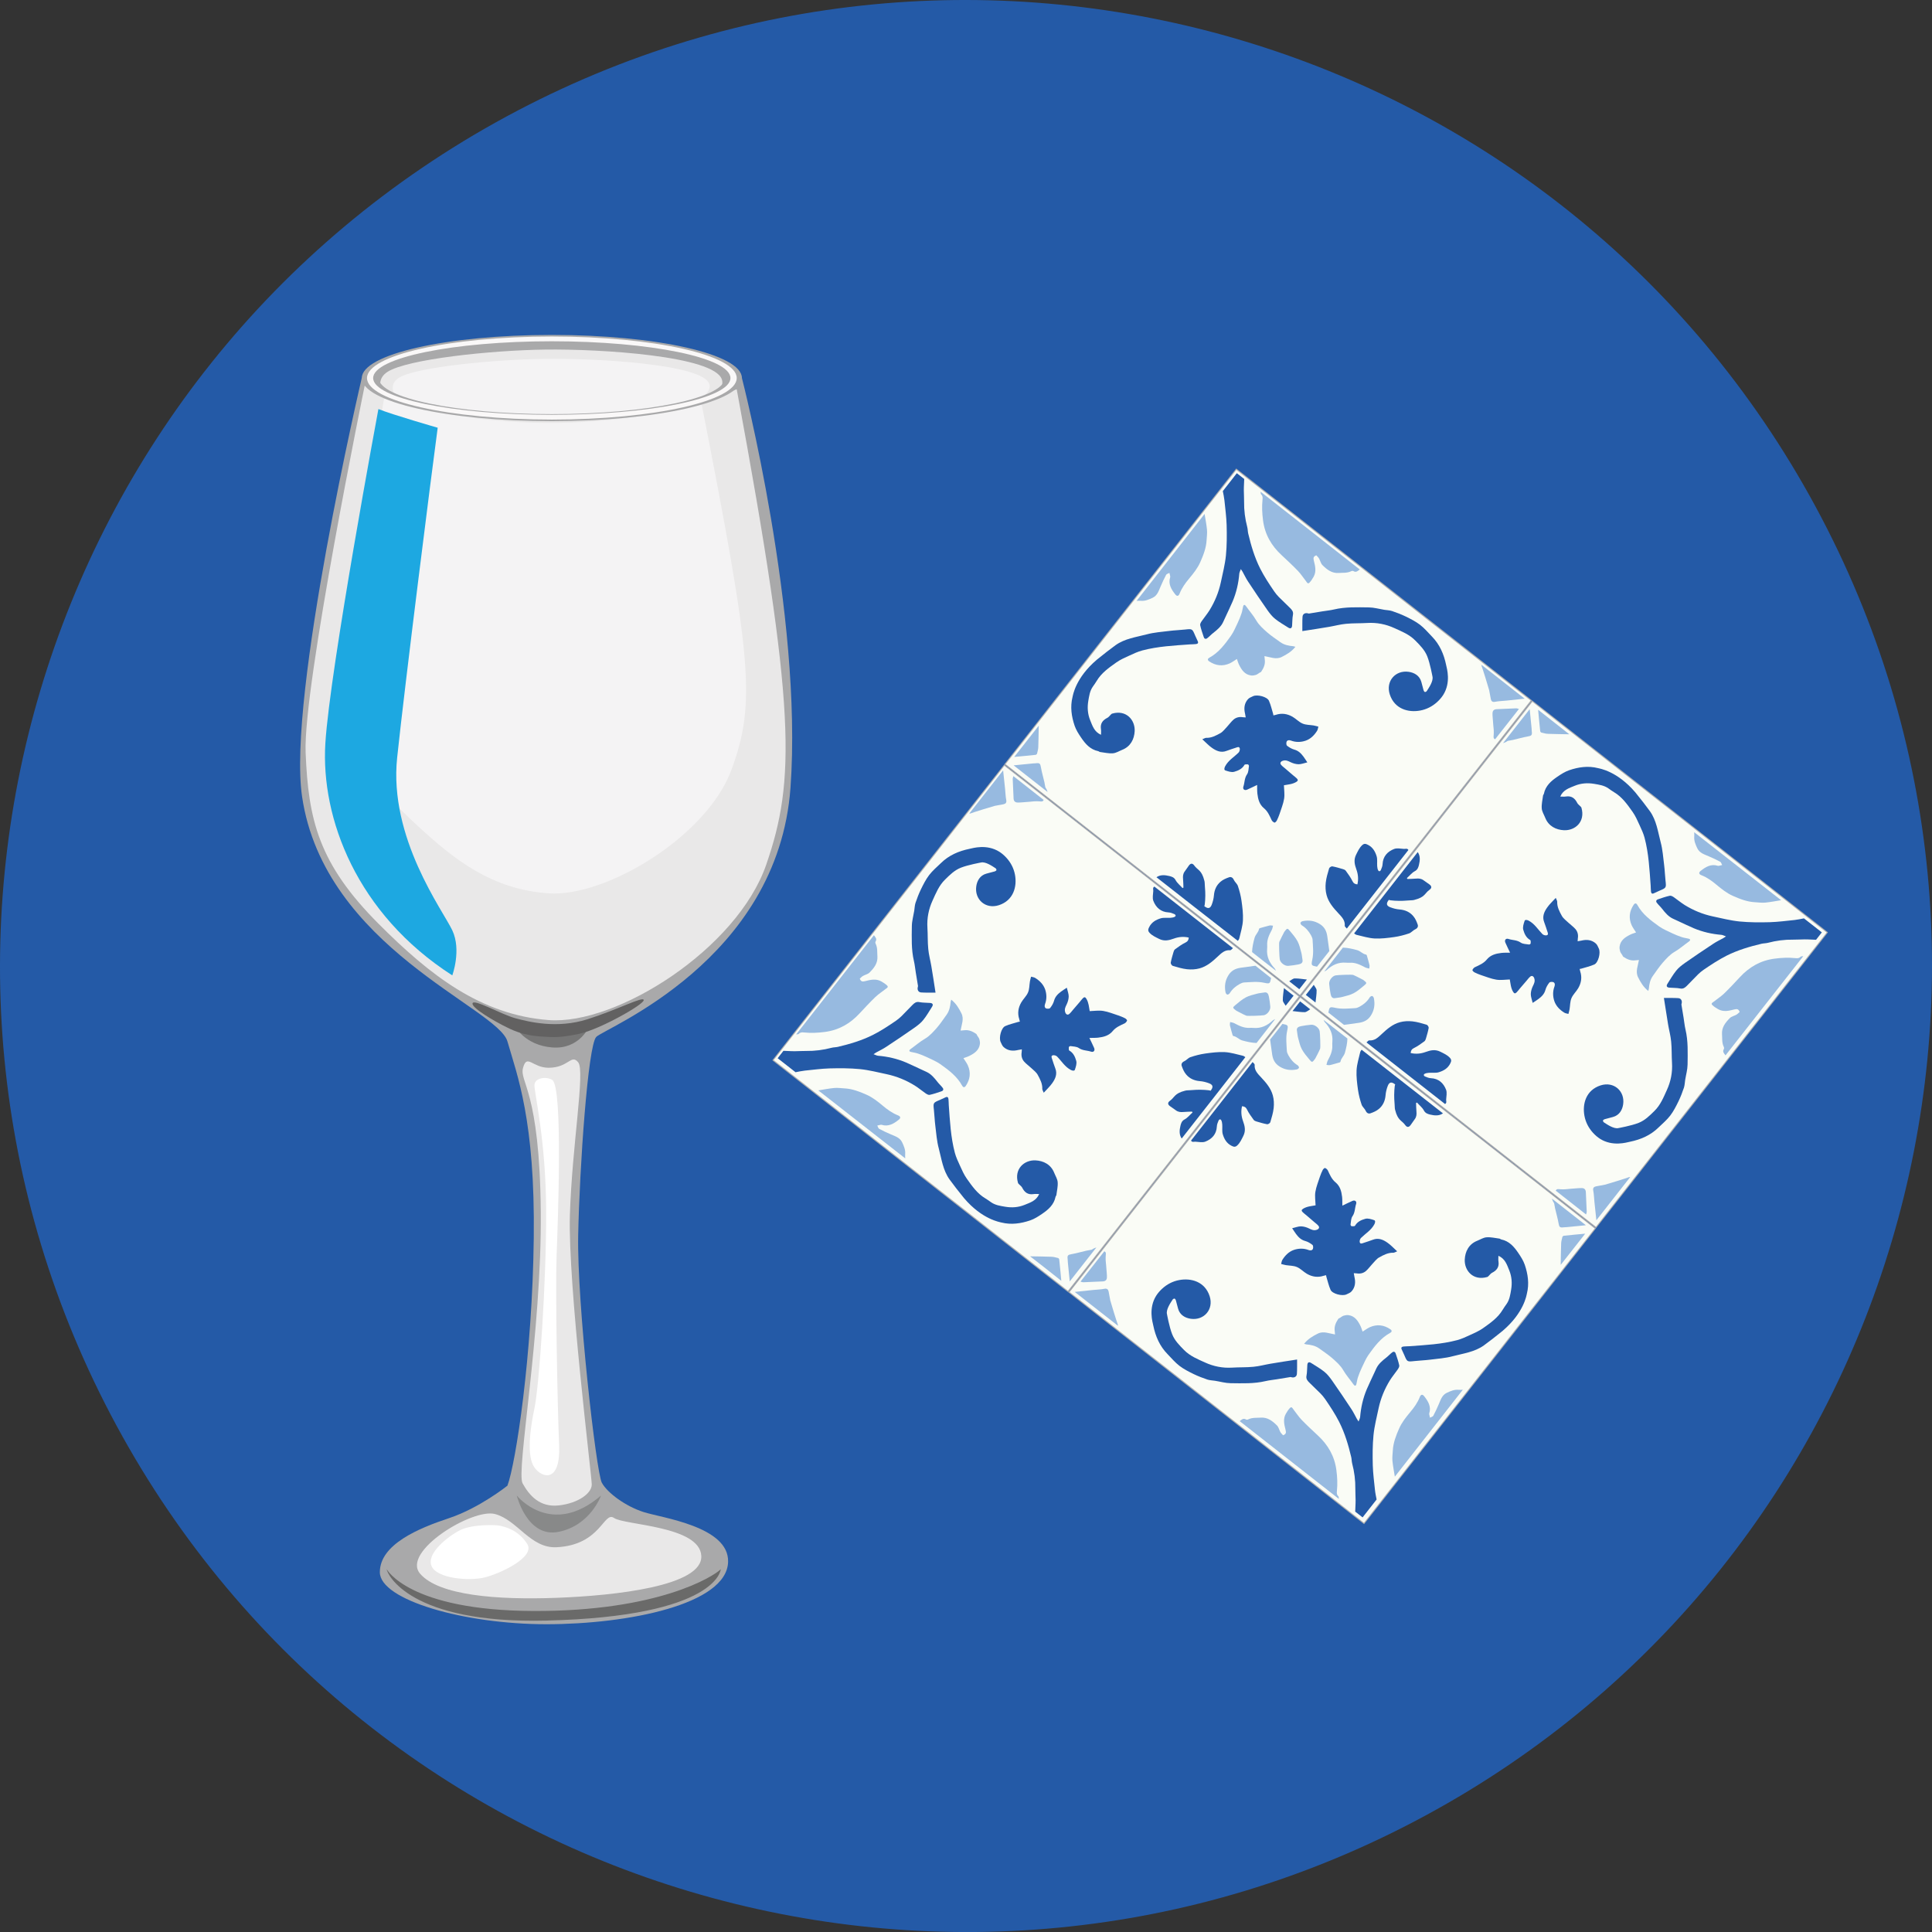 <?xml version="1.0" encoding="UTF-8" standalone="no"?>
<!-- Generator: Adobe Illustrator 25.2.3, SVG Export Plug-In . SVG Version: 6.00 Build 0)  -->

<svg
   version="1.1"
   id="Capa_1"
   x="0px"
   y="0px"
   viewBox="0 0 297.852 297.858"
   xml:space="preserve"
   sodipodi:docname="038.svg"
   width="297.852"
   height="297.858"
   inkscape:version="1.1.2 (0a00cf5339, 2022-02-04)"
   xmlns:inkscape="http://www.inkscape.org/namespaces/inkscape"
   xmlns:sodipodi="http://sodipodi.sourceforge.net/DTD/sodipodi-0.dtd"
   xmlns="http://www.w3.org/2000/svg"
   xmlns:svg="http://www.w3.org/2000/svg"><rect x="0" y="0" width="297.852" height="297.858" fill="#333333" stroke="none"/><defs
   id="defs229" /><sodipodi:namedview
   id="namedview227"
   pagecolor="#ffffff"
   bordercolor="#666666"
   borderopacity="1.0"
   inkscape:pageshadow="2"
   inkscape:pageopacity="0.0"
   inkscape:pagecheckerboard="0"
   showgrid="false"
   inkscape:zoom="0.74831628"
   inkscape:cx="147.66484"
   inkscape:cy="347.44667"
   inkscape:window-width="1920"
   inkscape:window-height="1007"
   inkscape:window-x="0"
   inkscape:window-y="0"
   inkscape:window-maximized="1"
   inkscape:current-layer="Capa_1" />
<style
   type="text/css"
   id="style2">
	.st0{fill:#245AA7;}
	.st1{fill:#B0B0B0;}
	.st2{fill:#FAFCF6;}
	.st3{fill:#97BAE0;}
	.st4{fill:#A9A9AA;}
	.st5{fill:#E9E8E8;}
	.st6{fill:#F4F3F4;}
	.st7{fill:#888989;}
	.st8{fill:#6A6A69;}
	.st9{fill:#767676;}
	.st10{fill:#626161;}
	.st11{fill:#FFFFFF;}
	.st12{fill:#FAF8F8;}
	.st13{fill:#1DA8E1;}
</style>
<path
   class="st0"
   d="m 219.789,279.883 c 72.32,-39.14 99.23,-129.5 60.09,-201.82 -39.14,-72.32 -129.5,-99.23 -201.82,-60.09 -72.32,39.14 -99.22,129.5 -60.09,201.82 39.14,72.33 129.5,99.23 201.82,60.09"
   id="path4" />
<g
   id="g178"
   transform="translate(-149.491,-72.927)">
	<g
   id="g47">
		
			<rect
   x="280.21"
   y="202.34"
   transform="matrix(0.617,-0.787,0.787,0.617,-63.572,332.072)"
   class="st1"
   width="57.95"
   height="57.95"
   id="rect6" />
		
			<rect
   x="280.37"
   y="202.49"
   transform="matrix(0.617,-0.787,0.787,0.617,-63.572,332.072)"
   class="st2"
   width="57.64"
   height="57.64"
   id="rect8" />
		<g
   id="xM2KtB_12_">
			<g
   id="g42">
				<path
   class="st0"
   d="m 294.83,240.65 c -0.25,-0.34 -0.58,-0.62 -0.83,-0.95 -0.47,-0.6 -0.96,-1.19 -1.67,-1.52 -0.25,-0.12 -0.51,-0.23 -0.76,-0.35 -0.81,-0.37 -1.62,-0.77 -2.44,-1.12 -1.36,-0.57 -2.79,-0.9 -4.27,-1.02 -0.2,-0.02 -0.4,-0.13 -0.7,-0.24 0.22,-0.14 0.31,-0.2 0.4,-0.26 0.52,-0.29 1.06,-0.54 1.55,-0.87 1.47,-0.97 2.93,-1.95 4.37,-2.96 0.49,-0.35 0.99,-0.73 1.36,-1.2 0.5,-0.62 0.9,-1.33 1.33,-2 0.23,-0.35 0.13,-0.57 -0.27,-0.61 -0.56,-0.05 -1.13,-0.02 -1.68,-0.13 -0.48,-0.1 -0.77,0.15 -1.04,0.42 -0.58,0.57 -1.13,1.18 -1.71,1.75 -0.26,0.26 -0.56,0.5 -0.86,0.71 -1.14,0.78 -2.29,1.54 -3.53,2.17 -1.73,0.87 -3.56,1.41 -5.42,1.85 -0.31,0.07 -0.65,0.06 -0.96,0.14 -1.29,0.34 -2.6,0.51 -3.94,0.49 -0.58,-0.01 -1.15,0.04 -1.73,0.04 -0.51,0.01 -1.68,-0.07 -1.76,-0.06 l -0.89,1.14 2.76,2.16 c 0.48,-0.09 0.95,-0.2 1.43,-0.25 1.27,-0.13 2.55,-0.3 3.82,-0.34 1.56,-0.04 3.13,-0.04 4.67,0.11 1.4,0.14 2.78,0.5 4.16,0.79 1.53,0.33 2.96,0.92 4.29,1.74 0.58,0.36 1.11,0.81 1.67,1.2 0.19,0.13 0.45,0.28 0.63,0.24 0.61,-0.13 1.21,-0.34 1.8,-0.54 0.25,-0.06 0.41,-0.28 0.22,-0.53 z"
   id="path10" />
				<path
   class="st0"
   d="m 298.12,257.65 c -0.41,-0.52 -0.83,-1.04 -1.24,-1.56 -0.34,-0.44 -0.67,-0.88 -1,-1.33 -1.02,-1.43 -1.23,-3.15 -1.66,-4.78 -0.31,-1.15 -0.39,-2.36 -0.54,-3.55 -0.1,-0.79 -0.12,-1.59 -0.21,-2.38 -0.12,-1.11 -0.13,-1.11 0.92,-1.55 0.29,-0.12 0.57,-0.25 0.85,-0.39 0.29,-0.15 0.44,-0.03 0.47,0.25 0.04,0.31 0.03,0.62 0.05,0.93 0.18,2.47 0.3,4.96 0.94,7.37 0.18,0.67 0.48,1.31 0.77,1.94 0.32,0.7 0.63,1.42 1.07,2.04 0.81,1.14 1.61,2.3 2.86,3.04 0.31,0.18 0.6,0.4 0.89,0.6 0.66,0.46 1.43,0.56 2.19,0.69 1.01,0.17 2.02,0.1 2.97,-0.29 0.85,-0.35 1.79,-0.62 2.25,-1.67 -0.33,0 -0.61,-0.04 -0.88,0.01 -0.86,0.13 -1.38,-0.27 -1.75,-1.01 -0.1,-0.19 -0.31,-0.33 -0.46,-0.49 -0.07,-0.07 -0.16,-0.15 -0.18,-0.24 -0.62,-2.15 0.97,-3.54 2.7,-3.46 1.21,0.06 2.37,0.61 2.89,1.93 0.19,0.48 0.5,0.95 0.53,1.44 0.05,0.65 -0.12,1.32 -0.2,1.97 -0.01,0.1 -0.11,0.18 -0.13,0.28 -0.25,1.23 -1.12,1.98 -2.08,2.63 -0.57,0.39 -1.18,0.78 -1.82,1 -1.44,0.49 -2.93,0.71 -4.45,0.33 -0.22,-0.07 -2.94,-0.45 -5.75,-3.75 z"
   id="path12" />
				<path
   class="st3"
   d="m 284.22,217.11 c 0.21,0.29 0.52,0.55 0.25,0.98 -0.05,0.08 -0.03,0.25 0.02,0.34 0.31,0.62 0.22,1.29 0.27,1.94 0.07,1.06 -0.53,1.8 -1.2,2.48 -0.25,0.26 -0.68,0.34 -1.02,0.53 -0.19,0.11 -0.34,0.28 -0.5,0.42 0.16,0.44 0.39,0.5 0.81,0.39 0.83,-0.21 1.69,-0.43 2.51,0.04 0.31,0.18 0.62,0.37 0.88,0.62 0.29,0.27 -0.04,0.41 -0.21,0.54 -0.52,0.42 -1.1,0.78 -1.58,1.24 -0.83,0.8 -1.62,1.65 -2.41,2.5 -1.46,1.59 -3.21,2.61 -5.39,2.89 -1.07,0.14 -2.13,0.19 -3.19,0.08 -0.31,-0.03 -0.57,-0.05 -0.81,0.21 -0.08,0.09 -0.27,0.06 -0.42,0.09 4,-5.09 8,-10.19 11.99,-15.29 z"
   id="path14" />
				<path
   class="st0"
   d="m 339.57,219.1 c -0.14,0.11 -0.29,0.33 -0.42,0.32 -0.86,-0.08 -1.4,0.49 -1.93,0.98 -0.83,0.78 -1.69,1.52 -2.8,1.82 -0.62,0.17 -1.3,0.2 -1.94,0.13 -0.74,-0.08 -1.47,-0.31 -2.19,-0.52 -0.14,-0.04 -0.33,-0.34 -0.31,-0.48 0.1,-0.56 0.27,-1.11 0.43,-1.66 0.04,-0.15 0.12,-0.33 0.24,-0.42 0.52,-0.37 1.03,-0.76 1.6,-1.03 0.36,-0.18 0.48,-0.4 0.51,-0.77 -0.79,-0.18 -1.54,-0.12 -2.31,0.16 -0.72,0.26 -1.46,0.45 -2.27,0.04 -0.53,-0.27 -1.05,-0.49 -1.46,-0.93 -0.28,-0.3 -0.25,-0.53 -0.05,-0.91 0.38,-0.74 1.03,-1.1 1.74,-1.32 0.47,-0.15 1.03,-0.05 1.54,-0.09 0.22,-0.02 0.47,-0.05 0.66,-0.16 0.21,-0.12 0.13,-0.33 -0.07,-0.41 -0.29,-0.12 -0.59,-0.25 -0.9,-0.26 -1.19,-0.06 -1.94,-0.75 -2.34,-1.78 -0.17,-0.44 -0.04,-1.02 -0.01,-1.53 0.01,-0.23 -0.13,-0.51 0.17,-0.67 4.04,3.17 8.08,6.33 12.11,9.49 z"
   id="path16" />
				<path
   class="st0"
   d="m 331.67,248.45 c -0.43,-0.62 -0.34,-1.33 -0.19,-1.97 0.08,-0.33 0.19,-0.74 0.63,-0.97 0.47,-0.25 0.82,-0.71 1.23,-1.07 -0.03,-0.05 -0.05,-0.09 -0.08,-0.14 -0.44,0.02 -0.88,0.02 -1.32,0.06 -0.41,0.04 -0.8,0.01 -1.14,-0.24 -0.29,-0.21 -0.58,-0.42 -0.88,-0.62 -0.41,-0.27 -0.46,-0.58 -0.07,-0.86 0.77,-0.55 0.66,-1.14 2.37,-1.57 0.22,-0.06 0.51,-0.05 0.76,-0.07 0.31,-0.02 0.61,-0.04 0.92,-0.06 0.66,-0.04 2.14,0.03 2.22,0.15 0.44,-0.55 0.4,-0.9 -0.19,-1.14 -0.46,-0.18 -0.97,-0.31 -1.47,-0.35 -0.85,-0.07 -1.57,-0.39 -2.1,-1.02 -0.32,-0.37 -0.53,-0.86 -0.69,-1.33 -0.09,-0.27 0.03,-0.55 0.39,-0.71 0.34,-0.15 0.6,-0.51 0.95,-0.63 0.74,-0.25 1.51,-0.45 2.28,-0.56 1,-0.14 2.02,-0.27 3.02,-0.22 0.94,0.05 1.87,0.35 2.79,0.56 0.14,0.03 0.26,0.14 0.38,0.22 -3.26,4.19 -6.54,8.36 -9.81,12.54 z"
   id="path18" />
				<path
   class="st3"
   d="m 275.65,241.03 c 0.81,-0.13 1.62,-0.29 2.44,-0.37 0.52,-0.05 1.06,0.03 1.59,0.06 1.2,0.06 2.3,0.49 3.39,0.97 0.95,0.42 1.75,1.06 2.54,1.72 0.7,0.59 1.45,1.13 2.32,1.47 0.41,0.16 0.46,0.41 0.11,0.68 -0.77,0.61 -1.59,1.11 -2.65,0.77 -0.04,-0.01 -0.09,-0.01 -0.13,0 -0.17,0.04 -0.35,0.08 -0.52,0.12 0.1,0.18 0.15,0.43 0.3,0.51 0.57,0.31 1.17,0.58 1.77,0.84 0.68,0.3 1.41,0.49 1.77,1.25 0.27,0.58 0.52,1.15 0.46,1.81 -0.02,0.22 0,0.44 0.01,0.65 -4.47,-3.49 -8.93,-6.98 -13.4,-10.48 z"
   id="path20" />
				<path
   class="st3"
   d="m 345.45,223.71 c -0.17,0.86 -0.18,0.92 -1.06,0.73 -1.04,-0.23 -2.06,-0.1 -3.09,-0.05 -0.24,0.01 -0.48,0.13 -0.69,0.24 -0.62,0.34 -1.15,0.79 -1.53,1.41 -0.07,0.12 -0.27,0.24 -0.38,0.22 -0.11,-0.02 -0.25,-0.21 -0.27,-0.35 -0.18,-0.93 -0.08,-1.79 0.45,-2.64 0.45,-0.72 1.07,-1.02 1.84,-1.14 0.77,-0.11 1.55,-0.21 2.32,-0.32 0.81,0.64 1.61,1.27 2.41,1.9 z"
   id="path22" />
				<path
   class="st3"
   d="m 304.14,191.69 c 0.1,0.95 0.2,1.89 0.3,2.84 0.06,0.58 0.07,1.16 0.18,1.73 0.08,0.39 -0.08,0.58 -0.4,0.65 -0.46,0.11 -0.93,0.15 -1.39,0.26 -0.37,0.09 -3.32,1 -3.74,1.17 -0.05,0.02 -0.11,0 -0.16,0 1.73,-2.22 3.47,-4.43 5.21,-6.65 z"
   id="path24" />
				<path
   class="st3"
   d="m 343.21,233.72 c -0.76,-0.02 -1.48,-0.19 -2.21,-0.39 -0.52,-0.15 -0.84,-0.6 -1.36,-0.68 -0.05,-0.01 -0.1,-0.08 -0.12,-0.13 -0.14,-0.5 -0.29,-0.99 -0.41,-1.49 -0.04,-0.17 0.02,-0.36 0.03,-0.54 0.23,0.06 0.47,0.09 0.67,0.2 0.73,0.39 1.47,0.75 2.34,0.7 0.19,-0.01 0.39,-0.01 0.58,0.01 1.19,0.1 2.15,-0.37 2.99,-1.16 0.1,-0.09 0.24,-0.13 0.36,-0.2 -0.95,1.23 -1.91,2.45 -2.87,3.68 z"
   id="path26" />
				<path
   class="st3"
   d="m 310.39,196.25 c -0.13,0.31 -0.39,0.24 -0.64,0.22 -0.25,-0.02 -0.5,-0.02 -0.75,-0.01 -0.25,0.01 -0.5,0.05 -0.75,0.07 -0.43,0.04 -0.85,0.07 -1.28,0.1 -0.21,0.01 -0.42,0.03 -0.62,0.02 -0.41,-0.02 -0.59,-0.26 -0.6,-0.67 -0.03,-0.98 -0.1,-1.96 -0.13,-2.94 -0.01,-0.15 0.06,-0.31 0.1,-0.46 1.56,1.22 3.12,2.44 4.67,3.67 z"
   id="path28" />
				<path
   class="st3"
   d="m 314.41,270.48 c -0.1,-0.98 -0.19,-1.96 -0.29,-2.93 -0.02,-0.16 -0.01,-0.33 -0.03,-0.49 -0.08,-0.59 0.04,-0.69 0.63,-0.79 0.76,-0.13 1.51,-0.36 2.27,-0.53 0.25,-0.06 0.51,-0.08 0.76,-0.14 0.12,-0.03 0.22,-0.13 0.34,-0.19 0.14,-0.06 0.28,-0.11 0.43,-0.17 -1.37,1.75 -2.74,3.49 -4.11,5.24 z"
   id="path30" />
				<path
   class="st3"
   d="m 308.3,266.61 c 1.1,0.02 2.19,0.03 3.29,0.07 0.34,0.01 0.68,0.11 1.01,0.19 0.08,0.02 0.18,0.14 0.19,0.23 0.12,1.1 0.22,2.19 0.32,3.29 -1.59,-1.27 -3.2,-2.53 -4.81,-3.78 z"
   id="path32" />
				<path
   class="st0"
   d="m 347.7,227.98 c -0.16,-0.28 -0.43,-0.56 -0.44,-0.84 -0.01,-0.63 0.11,-1.25 0.17,-1.88 0.5,0.39 0.99,0.78 1.49,1.17 -0.4,0.52 -0.81,1.03 -1.22,1.55 z"
   id="path34" />
				<path
   class="st0"
   d="m 317.44,232.94 c 0.26,0.55 0.51,1.04 0.73,1.55 0.17,0.39 -0.07,0.7 -0.47,0.57 -0.62,-0.21 -1.3,-0.15 -1.89,-0.56 -0.34,-0.24 -0.85,-0.23 -1.29,-0.3 -0.08,-0.01 -0.25,0.1 -0.25,0.17 -0.02,0.18 -0.02,0.47 0.07,0.52 0.63,0.35 0.9,0.98 1.07,1.58 0.12,0.41 -0.06,0.94 -0.21,1.38 -0.06,0.19 -0.35,0.17 -0.62,0.03 -0.93,-0.49 -1.43,-1.37 -2.13,-2.08 -0.14,-0.14 -0.46,-0.23 -0.65,-0.18 -0.32,0.09 -0.17,0.38 -0.1,0.6 0.16,0.47 0.3,0.95 0.48,1.41 0.35,0.87 0.01,1.62 -0.47,2.29 -0.35,0.5 -0.81,0.92 -1.31,1.47 -0.11,-0.29 -0.22,-0.44 -0.22,-0.59 0.03,-0.82 -0.35,-1.52 -0.72,-2.19 -0.23,-0.41 -0.66,-0.71 -1.01,-1.05 -0.36,-0.34 -0.77,-0.62 -1.09,-0.99 -0.34,-0.4 -0.45,-0.9 -0.36,-1.43 0.02,-0.13 0.02,-0.26 0.03,-0.44 -0.22,0.04 -0.4,0.06 -0.57,0.1 -0.81,0.2 -1.59,0.13 -2.23,-0.44 -0.22,-0.19 -0.34,-0.51 -0.47,-0.79 -0.31,-0.65 0.09,-2.18 0.7,-2.45 0.65,-0.29 1.35,-0.44 2.03,-0.65 0.06,-0.02 0.11,-0.02 0.23,-0.04 -0.03,-0.14 -0.05,-0.26 -0.09,-0.38 -0.3,-0.9 -0.16,-1.77 0.3,-2.57 0.31,-0.54 0.81,-0.98 1.05,-1.55 0.22,-0.51 0.2,-1.12 0.29,-1.69 0.04,-0.25 0.12,-0.49 0.18,-0.74 0.22,0.06 0.46,0.08 0.65,0.2 0.68,0.43 1.25,0.99 1.52,1.77 0.25,0.74 0.26,1.52 -0.02,2.26 -0.11,0.3 -0.06,0.55 0.16,0.66 0.17,0.08 0.54,0.06 0.63,-0.06 0.26,-0.33 0.49,-0.71 0.6,-1.11 0.17,-0.64 0.58,-1.05 1.08,-1.42 0.27,-0.2 0.56,-0.38 0.89,-0.6 0.12,0.53 0.3,0.95 0.29,1.37 -0.01,0.41 -0.14,0.85 -0.32,1.22 -0.2,0.4 -0.37,0.75 -0.21,1.21 0.1,0.3 0.35,0.46 0.6,0.26 0.23,-0.18 0.4,-0.43 0.59,-0.65 0.35,-0.4 0.69,-0.81 1.04,-1.21 0.16,-0.19 0.31,-0.4 0.48,-0.57 0.21,-0.21 0.37,-0.23 0.55,0.08 0.36,0.6 0.39,1.27 0.51,1.9 0.69,-0.02 1.4,-0.14 2.08,-0.03 0.8,0.13 1.56,0.45 2.34,0.7 0.35,0.12 0.7,0.26 1.03,0.43 0.14,0.07 0.33,0.28 0.31,0.35 -0.06,0.17 -0.22,0.36 -0.38,0.44 -0.67,0.31 -1.36,0.6 -1.84,1.19 -0.59,0.71 -1.4,0.91 -2.24,1.01 -0.46,0.05 -0.92,0.03 -1.35,0.04 z"
   id="path36" />
				<path
   class="st0"
   d="m 293.72,225.96 c -0.86,-0.01 -1.54,0.02 -2.22,-0.03 -0.44,-0.03 -0.63,-0.42 -0.51,-0.85 0.01,-0.04 0.03,-0.09 0.03,-0.13 -0.11,-0.69 -0.23,-1.38 -0.34,-2.07 -0.1,-0.6 -0.15,-1.2 -0.29,-1.79 -0.42,-1.78 -0.34,-3.59 -0.32,-5.39 0.01,-0.79 0.24,-1.58 0.37,-2.38 0.06,-0.4 0.07,-0.81 0.19,-1.19 0.24,-0.71 0.51,-1.42 0.84,-2.1 0.37,-0.76 0.76,-1.53 1.27,-2.2 0.52,-0.68 1.19,-1.24 1.81,-1.84 1.23,-1.21 2.75,-1.86 4.41,-2.2 0.52,-0.11 2.66,-0.77 4.6,0.45 0.38,0.24 0.76,0.57 1.08,0.92 0.69,0.75 1.15,1.65 1.33,2.63 0.34,1.82 -0.23,3.96 -2.49,4.69 -2.05,0.66 -3.77,-0.89 -3.48,-2.91 0.12,-0.85 0.57,-1.69 1.57,-1.96 0.43,-0.11 0.85,-0.22 1.28,-0.34 0.1,-0.03 0.24,-0.12 0.26,-0.2 0.02,-0.08 -0.06,-0.24 -0.14,-0.29 -0.52,-0.34 -1.55,-1.05 -2.25,-0.88 -0.03,0.01 -1.96,0.35 -3.1,0.8 -0.98,0.39 -1.69,1.1 -2.43,1.83 -0.95,0.93 -1.41,2.1 -1.93,3.24 -0.6,1.31 -0.88,2.71 -0.79,4.18 0.07,1.09 0.02,2.19 0.13,3.28 0.08,0.88 0.32,1.74 0.47,2.62 0.23,1.32 0.42,2.64 0.65,4.11 z"
   id="path38" />
				<path
   class="st3"
   d="m 340.1,228.75 c -0.59,-0.44 -0.62,-0.49 -0.18,-0.85 0.52,-0.44 1.05,-0.89 1.64,-1.21 0.53,-0.28 1.14,-0.41 1.73,-0.57 0.35,-0.1 0.73,-0.11 1.09,-0.18 0.52,-0.11 0.65,0.26 0.73,0.62 0.11,0.52 0.17,1.05 0.22,1.57 0.05,0.53 -0.46,1.21 -0.99,1.31 -0.41,0.07 -2.5,0.15 -2.71,0.07 -0.58,-0.24 -1.12,-0.55 -1.53,-0.76 z"
   id="path40" />
			</g>
		</g>
		<path
   class="st3"
   d="m 296.14,227.04 c 0.76,0.6 1.19,1.35 1.57,2.11 0.44,0.87 0.02,1.75 -0.13,2.66 0.26,-0.02 0.46,-0.04 0.66,-0.06 0.66,-0.06 1.22,0.21 1.74,0.56 0.08,0.05 0.11,0.17 0.16,0.26 0.12,0.19 0.28,0.37 0.34,0.58 0.07,0.23 0.11,0.49 0.08,0.73 -0.13,0.96 -0.84,1.44 -1.62,1.83 -0.27,0.14 -0.57,0.22 -0.92,0.35 0.23,0.37 0.5,0.72 0.68,1.11 0.49,1.1 0.36,2.17 -0.32,3.17 -0.21,0.31 -0.43,0.21 -0.56,-0.04 -0.79,-1.45 -2.08,-2.4 -3.37,-3.32 -0.61,-0.43 -1.33,-0.72 -2.01,-1.05 -0.47,-0.22 -0.95,-0.42 -1.44,-0.58 -0.34,-0.12 -0.71,-0.16 -1.07,-0.25 -0.34,-0.08 -0.29,-0.28 -0.07,-0.43 0.75,-0.53 1.43,-1.14 2.24,-1.61 0.69,-0.4 1.26,-1.04 1.8,-1.65 0.56,-0.64 1.03,-1.36 1.53,-2.05 0.42,-0.59 0.56,-1.27 0.62,-1.98 0.01,-0.06 0.03,-0.13 0.09,-0.34 z"
   id="path45" />
	</g>
	<g
   id="g90">
		
			<rect
   x="325.83"
   y="238.07"
   transform="matrix(0.617,-0.787,0.787,0.617,-74.216,381.685)"
   class="st1"
   width="57.95"
   height="57.95"
   id="rect49" />
		
			<rect
   x="325.99"
   y="238.23"
   transform="matrix(0.617,-0.787,0.787,0.617,-74.216,381.685)"
   class="st2"
   width="57.64"
   height="57.64"
   id="rect51" />
		<g
   id="xM2KtB_11_">
			<g
   id="g85">
				<path
   class="st0"
   d="m 364.14,281.41 c -0.34,0.25 -0.62,0.58 -0.95,0.83 -0.6,0.47 -1.19,0.96 -1.52,1.67 -0.12,0.25 -0.23,0.51 -0.35,0.76 -0.37,0.81 -0.77,1.62 -1.12,2.44 -0.57,1.36 -0.9,2.79 -1.02,4.27 -0.02,0.2 -0.13,0.39 -0.24,0.7 -0.14,-0.22 -0.2,-0.31 -0.26,-0.4 -0.29,-0.52 -0.54,-1.06 -0.87,-1.55 -0.97,-1.47 -1.95,-2.93 -2.96,-4.37 -0.35,-0.49 -0.73,-0.99 -1.2,-1.36 -0.62,-0.5 -1.33,-0.9 -2,-1.33 -0.35,-0.23 -0.57,-0.13 -0.61,0.27 -0.05,0.56 -0.02,1.13 -0.13,1.68 -0.1,0.48 0.15,0.77 0.42,1.04 0.57,0.58 1.18,1.13 1.75,1.71 0.26,0.26 0.5,0.56 0.71,0.86 0.78,1.14 1.54,2.29 2.17,3.53 0.87,1.73 1.41,3.56 1.85,5.42 0.07,0.31 0.06,0.65 0.14,0.96 0.34,1.29 0.51,2.6 0.49,3.94 -0.01,0.58 0.04,1.15 0.04,1.73 0.01,0.51 -0.07,1.68 -0.06,1.76 l 1.14,0.89 2.16,-2.76 c -0.09,-0.48 -0.2,-0.95 -0.25,-1.43 -0.13,-1.27 -0.3,-2.55 -0.34,-3.82 -0.04,-1.56 -0.04,-3.13 0.11,-4.67 0.14,-1.4 0.5,-2.78 0.79,-4.16 0.33,-1.53 0.92,-2.96 1.74,-4.29 0.36,-0.58 0.81,-1.11 1.2,-1.67 0.13,-0.19 0.28,-0.45 0.24,-0.63 -0.13,-0.61 -0.34,-1.21 -0.54,-1.8 -0.06,-0.25 -0.27,-0.41 -0.53,-0.22 z"
   id="path53" />
				<path
   class="st0"
   d="m 381.14,278.11 c -0.52,0.41 -1.04,0.83 -1.56,1.24 -0.44,0.34 -0.88,0.67 -1.33,1 -1.43,1.02 -3.15,1.23 -4.78,1.66 -1.15,0.31 -2.36,0.39 -3.55,0.54 -0.79,0.1 -1.59,0.12 -2.38,0.21 -1.11,0.12 -1.11,0.13 -1.55,-0.92 -0.12,-0.29 -0.25,-0.57 -0.39,-0.85 -0.15,-0.29 -0.03,-0.44 0.25,-0.47 0.31,-0.04 0.62,-0.03 0.93,-0.05 2.47,-0.18 4.96,-0.3 7.37,-0.94 0.67,-0.18 1.31,-0.48 1.94,-0.77 0.7,-0.32 1.42,-0.63 2.04,-1.07 1.14,-0.81 2.3,-1.61 3.04,-2.86 0.18,-0.31 0.4,-0.6 0.6,-0.89 0.46,-0.66 0.56,-1.43 0.69,-2.19 0.17,-1.01 0.1,-2.02 -0.29,-2.97 -0.35,-0.85 -0.62,-1.79 -1.67,-2.25 0,0.33 -0.04,0.61 0.01,0.88 0.13,0.86 -0.27,1.38 -1.01,1.75 -0.19,0.1 -0.33,0.31 -0.49,0.46 -0.07,0.07 -0.15,0.16 -0.24,0.18 -2.15,0.62 -3.54,-0.97 -3.46,-2.7 0.06,-1.21 0.61,-2.37 1.93,-2.89 0.48,-0.19 0.95,-0.5 1.44,-0.53 0.65,-0.05 1.32,0.12 1.97,0.2 0.1,0.01 0.18,0.11 0.28,0.13 1.23,0.25 1.98,1.12 2.63,2.08 0.39,0.57 0.78,1.18 1,1.82 0.49,1.44 0.71,2.93 0.33,4.45 -0.06,0.23 -0.44,2.94 -3.75,5.75 z"
   id="path55" />
				<path
   class="st3"
   d="m 340.61,292.02 c 0.29,-0.21 0.55,-0.52 0.98,-0.25 0.08,0.05 0.25,0.03 0.34,-0.02 0.62,-0.31 1.29,-0.22 1.94,-0.27 1.06,-0.07 1.8,0.53 2.48,1.2 0.26,0.25 0.34,0.68 0.53,1.02 0.11,0.19 0.28,0.34 0.42,0.5 0.44,-0.16 0.5,-0.39 0.39,-0.81 -0.21,-0.83 -0.43,-1.69 0.04,-2.51 0.18,-0.31 0.37,-0.62 0.62,-0.88 0.27,-0.29 0.41,0.04 0.54,0.21 0.42,0.52 0.78,1.1 1.24,1.58 0.8,0.83 1.65,1.62 2.5,2.41 1.59,1.46 2.61,3.21 2.89,5.39 0.14,1.07 0.19,2.13 0.08,3.19 -0.03,0.31 -0.05,0.57 0.21,0.81 0.09,0.08 0.06,0.27 0.09,0.42 -5.09,-4 -10.19,-8 -15.29,-11.99 z"
   id="path57" />
				<path
   class="st0"
   d="m 342.6,236.66 c 0.11,0.14 0.33,0.29 0.32,0.42 -0.08,0.86 0.49,1.4 0.98,1.93 0.78,0.83 1.52,1.69 1.82,2.8 0.17,0.62 0.2,1.3 0.13,1.94 -0.08,0.74 -0.31,1.47 -0.52,2.19 -0.04,0.14 -0.34,0.33 -0.48,0.31 -0.56,-0.1 -1.11,-0.27 -1.66,-0.43 -0.15,-0.04 -0.33,-0.12 -0.42,-0.24 -0.37,-0.52 -0.76,-1.03 -1.03,-1.6 -0.18,-0.36 -0.4,-0.48 -0.77,-0.51 -0.18,0.79 -0.12,1.54 0.16,2.31 0.26,0.72 0.45,1.46 0.04,2.27 -0.27,0.53 -0.49,1.05 -0.93,1.46 -0.3,0.28 -0.53,0.25 -0.91,0.05 -0.74,-0.38 -1.1,-1.03 -1.32,-1.74 -0.15,-0.47 -0.05,-1.03 -0.09,-1.54 -0.02,-0.22 -0.05,-0.47 -0.16,-0.66 -0.12,-0.21 -0.33,-0.13 -0.41,0.07 -0.12,0.29 -0.25,0.59 -0.26,0.9 -0.06,1.19 -0.75,1.94 -1.78,2.34 -0.44,0.17 -1.02,0.04 -1.53,0.01 -0.23,-0.01 -0.51,0.13 -0.67,-0.17 3.16,-4.03 6.33,-8.07 9.49,-12.11 z"
   id="path59" />
				<path
   class="st0"
   d="m 371.95,244.57 c -0.62,0.43 -1.33,0.34 -1.97,0.19 -0.33,-0.08 -0.74,-0.19 -0.97,-0.63 -0.25,-0.47 -0.71,-0.82 -1.07,-1.23 -0.04,0.03 -0.09,0.05 -0.14,0.08 0.02,0.44 0.02,0.88 0.06,1.32 0.04,0.41 0.01,0.8 -0.24,1.14 -0.21,0.29 -0.42,0.58 -0.62,0.88 -0.27,0.41 -0.58,0.46 -0.86,0.07 -0.55,-0.77 -1.14,-0.66 -1.57,-2.37 -0.06,-0.22 -0.05,-0.51 -0.07,-0.76 -0.02,-0.31 -0.04,-0.61 -0.06,-0.92 -0.04,-0.66 0.03,-2.14 0.15,-2.22 -0.55,-0.44 -0.9,-0.4 -1.14,0.19 -0.18,0.46 -0.31,0.97 -0.35,1.47 -0.07,0.85 -0.39,1.57 -1.02,2.1 -0.37,0.32 -0.86,0.53 -1.33,0.69 -0.27,0.09 -0.55,-0.03 -0.71,-0.39 -0.15,-0.34 -0.51,-0.6 -0.63,-0.95 -0.25,-0.74 -0.45,-1.51 -0.56,-2.28 -0.14,-1 -0.27,-2.02 -0.22,-3.02 0.05,-0.94 0.35,-1.87 0.56,-2.79 0.03,-0.14 0.14,-0.26 0.22,-0.38 4.18,3.26 8.36,6.53 12.54,9.81 z"
   id="path61" />
				<path
   class="st3"
   d="m 364.53,300.58 c -0.13,-0.81 -0.29,-1.62 -0.37,-2.44 -0.05,-0.52 0.03,-1.06 0.06,-1.59 0.06,-1.2 0.49,-2.3 0.97,-3.39 0.42,-0.95 1.06,-1.75 1.72,-2.54 0.59,-0.7 1.13,-1.45 1.47,-2.32 0.16,-0.41 0.41,-0.46 0.68,-0.11 0.61,0.77 1.11,1.59 0.77,2.65 -0.01,0.04 -0.01,0.09 0,0.13 0.04,0.17 0.08,0.35 0.12,0.52 0.18,-0.1 0.43,-0.15 0.51,-0.3 0.31,-0.57 0.58,-1.17 0.84,-1.77 0.3,-0.68 0.49,-1.41 1.25,-1.77 0.58,-0.27 1.15,-0.52 1.81,-0.46 0.22,0.02 0.44,0 0.65,-0.01 -3.49,4.48 -6.99,8.94 -10.48,13.4 z"
   id="path63" />
				<path
   class="st3"
   d="m 347.2,230.78 c 0.86,0.17 0.92,0.18 0.73,1.06 -0.23,1.04 -0.1,2.06 -0.05,3.09 0.01,0.24 0.13,0.48 0.24,0.69 0.34,0.62 0.79,1.15 1.41,1.53 0.12,0.07 0.24,0.27 0.22,0.38 -0.02,0.11 -0.21,0.25 -0.35,0.27 -0.93,0.18 -1.79,0.08 -2.64,-0.45 -0.72,-0.45 -1.02,-1.07 -1.14,-1.84 -0.11,-0.77 -0.21,-1.55 -0.32,-2.32 0.65,-0.8 1.28,-1.6 1.9,-2.41 z"
   id="path65" />
				<path
   class="st3"
   d="m 315.18,272.1 c 0.95,-0.1 1.89,-0.2 2.84,-0.3 0.58,-0.06 1.16,-0.07 1.73,-0.18 0.39,-0.08 0.58,0.08 0.65,0.4 0.11,0.46 0.15,0.93 0.26,1.39 0.09,0.37 1,3.32 1.17,3.74 0.02,0.05 0,0.11 0,0.16 -2.21,-1.73 -4.43,-3.47 -6.65,-5.21 z"
   id="path67" />
				<path
   class="st3"
   d="m 357.22,233.03 c -0.02,0.76 -0.19,1.48 -0.39,2.21 -0.15,0.52 -0.6,0.84 -0.68,1.36 -0.01,0.05 -0.08,0.1 -0.13,0.12 -0.5,0.14 -0.99,0.29 -1.49,0.41 -0.17,0.04 -0.36,-0.02 -0.54,-0.03 0.06,-0.23 0.09,-0.47 0.2,-0.67 0.39,-0.73 0.75,-1.47 0.7,-2.34 -0.01,-0.19 -0.01,-0.39 0.01,-0.58 0.1,-1.19 -0.37,-2.15 -1.16,-2.99 -0.09,-0.1 -0.13,-0.24 -0.2,-0.36 1.22,0.94 2.45,1.91 3.68,2.87 z"
   id="path69" />
				<path
   class="st3"
   d="m 319.74,265.84 c 0.31,0.13 0.24,0.39 0.22,0.64 -0.02,0.25 -0.02,0.5 -0.01,0.75 0.01,0.25 0.05,0.5 0.07,0.75 0.04,0.43 0.07,0.85 0.1,1.28 0.02,0.21 0.03,0.42 0.02,0.62 -0.02,0.41 -0.26,0.59 -0.67,0.6 -0.98,0.03 -1.96,0.1 -2.94,0.13 -0.15,0.01 -0.31,-0.06 -0.46,-0.1 1.23,-1.55 2.45,-3.11 3.67,-4.67 z"
   id="path71" />
				<path
   class="st3"
   d="m 393.98,261.82 c -0.98,0.1 -1.96,0.19 -2.93,0.29 -0.16,0.02 -0.33,0.01 -0.49,0.03 -0.59,0.08 -0.69,-0.04 -0.79,-0.63 -0.13,-0.76 -0.36,-1.51 -0.53,-2.27 -0.06,-0.25 -0.08,-0.51 -0.14,-0.76 -0.03,-0.12 -0.13,-0.22 -0.19,-0.34 -0.06,-0.14 -0.11,-0.28 -0.17,-0.43 1.74,1.37 3.49,2.74 5.24,4.11 z"
   id="path73" />
				<path
   class="st3"
   d="m 390.1,267.93 c 0.02,-1.1 0.03,-2.19 0.07,-3.29 0.01,-0.34 0.11,-0.68 0.19,-1.01 0.02,-0.08 0.14,-0.18 0.23,-0.19 1.1,-0.12 2.19,-0.22 3.29,-0.32 -1.26,1.6 -2.52,3.21 -3.78,4.81 z"
   id="path75" />
				<path
   class="st0"
   d="m 351.48,228.53 c -0.28,0.16 -0.56,0.43 -0.84,0.44 -0.63,0.01 -1.25,-0.11 -1.88,-0.17 0.39,-0.5 0.78,-0.99 1.17,-1.49 0.51,0.41 1.03,0.82 1.55,1.22 z"
   id="path77" />
				<path
   class="st0"
   d="m 356.44,258.8 c 0.55,-0.26 1.04,-0.51 1.55,-0.73 0.39,-0.17 0.7,0.07 0.57,0.47 -0.21,0.62 -0.15,1.3 -0.56,1.89 -0.24,0.34 -0.23,0.85 -0.3,1.29 -0.01,0.08 0.1,0.25 0.17,0.25 0.18,0.02 0.47,0.02 0.52,-0.07 0.35,-0.63 0.98,-0.9 1.58,-1.07 0.41,-0.12 0.94,0.06 1.38,0.21 0.19,0.06 0.17,0.35 0.03,0.62 -0.49,0.93 -1.37,1.43 -2.08,2.13 -0.14,0.14 -0.23,0.46 -0.18,0.65 0.09,0.32 0.38,0.17 0.6,0.1 0.47,-0.16 0.95,-0.3 1.41,-0.48 0.87,-0.35 1.62,-0.01 2.29,0.47 0.5,0.35 0.92,0.81 1.47,1.31 -0.29,0.11 -0.44,0.22 -0.59,0.22 -0.82,-0.03 -1.52,0.35 -2.19,0.72 -0.41,0.23 -0.71,0.66 -1.05,1.01 -0.34,0.36 -0.62,0.77 -0.99,1.09 -0.4,0.34 -0.9,0.45 -1.43,0.36 -0.13,-0.02 -0.26,-0.02 -0.44,-0.03 0.04,0.22 0.06,0.4 0.1,0.57 0.2,0.81 0.13,1.59 -0.44,2.23 -0.19,0.22 -0.51,0.34 -0.79,0.47 -0.65,0.31 -2.18,-0.09 -2.45,-0.7 -0.29,-0.65 -0.44,-1.35 -0.65,-2.03 -0.02,-0.06 -0.02,-0.11 -0.04,-0.23 -0.14,0.03 -0.26,0.05 -0.38,0.09 -0.9,0.3 -1.77,0.16 -2.57,-0.3 -0.54,-0.31 -0.98,-0.81 -1.55,-1.05 -0.51,-0.22 -1.12,-0.2 -1.69,-0.29 -0.25,-0.04 -0.49,-0.12 -0.74,-0.18 0.06,-0.22 0.08,-0.46 0.2,-0.65 0.43,-0.68 0.99,-1.25 1.77,-1.52 0.74,-0.25 1.52,-0.26 2.26,0.02 0.3,0.11 0.55,0.06 0.66,-0.16 0.08,-0.17 0.06,-0.54 -0.06,-0.63 -0.33,-0.26 -0.71,-0.49 -1.11,-0.6 -0.64,-0.17 -1.05,-0.58 -1.42,-1.08 -0.2,-0.27 -0.38,-0.56 -0.6,-0.89 0.53,-0.12 0.95,-0.3 1.37,-0.29 0.41,0.01 0.85,0.14 1.22,0.32 0.4,0.2 0.75,0.37 1.21,0.21 0.3,-0.1 0.46,-0.35 0.26,-0.6 -0.18,-0.23 -0.43,-0.4 -0.65,-0.59 -0.4,-0.35 -0.81,-0.69 -1.21,-1.04 -0.19,-0.16 -0.4,-0.31 -0.57,-0.48 -0.21,-0.21 -0.23,-0.37 0.08,-0.55 0.6,-0.36 1.27,-0.39 1.9,-0.51 -0.02,-0.69 -0.14,-1.4 -0.03,-2.08 0.13,-0.8 0.45,-1.56 0.7,-2.34 0.12,-0.35 0.26,-0.7 0.43,-1.03 0.07,-0.14 0.28,-0.33 0.35,-0.31 0.17,0.06 0.36,0.22 0.44,0.38 0.31,0.67 0.6,1.36 1.19,1.84 0.71,0.59 0.91,1.4 1.01,2.24 0.05,0.46 0.02,0.92 0.04,1.35 z"
   id="path79" />
				<path
   class="st0"
   d="m 349.46,282.52 c -0.01,0.86 0.02,1.54 -0.03,2.22 -0.03,0.44 -0.42,0.63 -0.85,0.51 -0.04,-0.01 -0.09,-0.03 -0.13,-0.03 -0.69,0.11 -1.38,0.23 -2.07,0.34 -0.6,0.1 -1.2,0.15 -1.79,0.29 -1.78,0.42 -3.59,0.34 -5.39,0.32 -0.79,-0.01 -1.58,-0.24 -2.38,-0.37 -0.4,-0.06 -0.81,-0.07 -1.19,-0.19 -0.71,-0.24 -1.42,-0.51 -2.1,-0.84 -0.76,-0.37 -1.53,-0.76 -2.2,-1.27 -0.68,-0.52 -1.24,-1.19 -1.84,-1.81 -1.21,-1.23 -1.86,-2.75 -2.2,-4.41 -0.11,-0.52 -0.77,-2.66 0.45,-4.6 0.24,-0.38 0.57,-0.76 0.92,-1.08 0.75,-0.69 1.65,-1.15 2.63,-1.33 1.82,-0.34 3.96,0.23 4.69,2.49 0.66,2.05 -0.89,3.77 -2.91,3.48 -0.85,-0.12 -1.69,-0.57 -1.96,-1.57 -0.11,-0.43 -0.22,-0.85 -0.34,-1.28 -0.03,-0.1 -0.12,-0.24 -0.2,-0.26 -0.08,-0.02 -0.24,0.06 -0.29,0.14 -0.34,0.52 -1.05,1.55 -0.88,2.25 0.01,0.03 0.35,1.96 0.8,3.1 0.39,0.98 1.1,1.69 1.83,2.43 0.93,0.95 2.1,1.41 3.24,1.93 1.31,0.6 2.71,0.88 4.18,0.79 1.09,-0.07 2.19,-0.02 3.28,-0.13 0.88,-0.08 1.74,-0.32 2.62,-0.47 1.32,-0.23 2.63,-0.42 4.11,-0.65 z"
   id="path81" />
				<path
   class="st3"
   d="m 352.25,236.14 c -0.44,0.59 -0.49,0.62 -0.85,0.18 -0.44,-0.52 -0.89,-1.05 -1.21,-1.64 -0.28,-0.53 -0.41,-1.14 -0.57,-1.73 -0.1,-0.35 -0.11,-0.73 -0.18,-1.09 -0.11,-0.52 0.26,-0.65 0.62,-0.73 0.52,-0.11 1.05,-0.17 1.57,-0.22 0.53,-0.05 1.21,0.46 1.31,0.99 0.07,0.41 0.15,2.5 0.07,2.71 -0.24,0.57 -0.55,1.12 -0.76,1.53 z"
   id="path83" />
			</g>
		</g>
		<path
   class="st3"
   d="m 350.54,280.1 c 0.6,-0.76 1.35,-1.19 2.11,-1.57 0.87,-0.44 1.75,-0.02 2.66,0.13 -0.02,-0.26 -0.04,-0.46 -0.06,-0.66 -0.06,-0.66 0.21,-1.22 0.56,-1.74 0.05,-0.08 0.17,-0.11 0.26,-0.16 0.19,-0.12 0.37,-0.28 0.58,-0.34 0.23,-0.07 0.49,-0.11 0.73,-0.08 0.96,0.13 1.44,0.84 1.83,1.62 0.14,0.27 0.22,0.57 0.35,0.92 0.37,-0.23 0.72,-0.5 1.11,-0.68 1.1,-0.49 2.17,-0.36 3.17,0.32 0.31,0.21 0.21,0.43 -0.04,0.56 -1.45,0.79 -2.4,2.08 -3.32,3.37 -0.43,0.61 -0.72,1.33 -1.05,2.01 -0.22,0.47 -0.42,0.95 -0.58,1.44 -0.12,0.34 -0.16,0.71 -0.25,1.07 -0.08,0.34 -0.28,0.29 -0.43,0.07 -0.53,-0.75 -1.14,-1.43 -1.61,-2.24 -0.4,-0.69 -1.04,-1.26 -1.65,-1.8 -0.64,-0.56 -1.36,-1.03 -2.05,-1.53 -0.59,-0.42 -1.27,-0.56 -1.98,-0.62 -0.07,-0.01 -0.14,-0.04 -0.34,-0.09 z"
   id="path88" />
	</g>
	<g
   id="g133">
		
			<rect
   x="361.57"
   y="192.45"
   transform="matrix(0.617,-0.787,0.787,0.617,-24.604,392.329)"
   class="st1"
   width="57.95"
   height="57.95"
   id="rect92" />
		
			<rect
   x="361.73"
   y="192.61"
   transform="matrix(0.617,-0.787,0.787,0.617,-24.604,392.329)"
   class="st2"
   width="57.64"
   height="57.64"
   id="rect94" />
		<g
   id="xM2KtB_10_">
			<g
   id="g128">
				<path
   class="st0"
   d="m 404.91,212.09 c 0.25,0.34 0.58,0.62 0.83,0.95 0.47,0.6 0.96,1.19 1.67,1.52 0.25,0.12 0.51,0.23 0.76,0.35 0.81,0.37 1.62,0.77 2.44,1.12 1.36,0.57 2.79,0.9 4.27,1.02 0.2,0.02 0.4,0.13 0.7,0.24 -0.22,0.14 -0.31,0.2 -0.4,0.26 -0.52,0.29 -1.06,0.54 -1.55,0.87 -1.47,0.97 -2.93,1.95 -4.37,2.96 -0.49,0.35 -0.99,0.73 -1.36,1.2 -0.5,0.62 -0.9,1.33 -1.33,2 -0.23,0.35 -0.13,0.57 0.27,0.61 0.56,0.05 1.13,0.02 1.68,0.13 0.48,0.1 0.77,-0.15 1.04,-0.42 0.58,-0.57 1.13,-1.18 1.71,-1.75 0.26,-0.26 0.56,-0.5 0.86,-0.71 1.14,-0.78 2.29,-1.54 3.53,-2.17 1.73,-0.87 3.56,-1.41 5.42,-1.85 0.31,-0.07 0.65,-0.06 0.96,-0.14 1.29,-0.34 2.6,-0.51 3.94,-0.49 0.58,0.01 1.15,-0.04 1.73,-0.04 0.51,-0.01 1.68,0.07 1.76,0.06 l 0.89,-1.14 -2.76,-2.16 c -0.48,0.09 -0.95,0.2 -1.43,0.25 -1.27,0.13 -2.55,0.3 -3.82,0.34 -1.56,0.04 -3.13,0.04 -4.67,-0.11 -1.4,-0.14 -2.78,-0.5 -4.16,-0.79 -1.53,-0.33 -2.96,-0.92 -4.29,-1.74 -0.58,-0.36 -1.11,-0.81 -1.67,-1.2 -0.19,-0.13 -0.45,-0.28 -0.63,-0.24 -0.61,0.13 -1.21,0.34 -1.8,0.54 -0.25,0.06 -0.41,0.28 -0.22,0.53 z"
   id="path96" />
				<path
   class="st0"
   d="m 401.61,195.09 c 0.41,0.52 0.83,1.04 1.24,1.56 0.34,0.44 0.67,0.88 1,1.33 1.02,1.43 1.23,3.15 1.66,4.78 0.31,1.15 0.39,2.36 0.54,3.55 0.1,0.79 0.12,1.59 0.21,2.38 0.12,1.11 0.13,1.11 -0.92,1.55 -0.29,0.12 -0.57,0.25 -0.85,0.39 -0.29,0.15 -0.44,0.03 -0.47,-0.25 -0.04,-0.31 -0.03,-0.62 -0.05,-0.93 -0.18,-2.47 -0.3,-4.96 -0.94,-7.37 -0.18,-0.67 -0.48,-1.31 -0.77,-1.94 -0.32,-0.7 -0.63,-1.42 -1.07,-2.04 -0.81,-1.14 -1.61,-2.3 -2.86,-3.04 -0.31,-0.18 -0.6,-0.4 -0.89,-0.6 -0.66,-0.46 -1.43,-0.56 -2.19,-0.69 -1.01,-0.17 -2.02,-0.1 -2.97,0.29 -0.85,0.35 -1.79,0.62 -2.25,1.67 0.33,0 0.61,0.04 0.88,-0.01 0.86,-0.13 1.38,0.27 1.75,1.01 0.1,0.19 0.31,0.33 0.46,0.49 0.07,0.07 0.16,0.15 0.18,0.24 0.62,2.15 -0.97,3.54 -2.7,3.46 -1.21,-0.06 -2.37,-0.61 -2.89,-1.93 -0.19,-0.48 -0.5,-0.95 -0.53,-1.44 -0.05,-0.65 0.12,-1.32 0.2,-1.97 0.01,-0.1 0.11,-0.18 0.13,-0.28 0.25,-1.23 1.12,-1.98 2.08,-2.63 0.57,-0.39 1.18,-0.78 1.82,-1 1.44,-0.49 2.93,-0.71 4.45,-0.32 0.22,0.06 2.94,0.44 5.75,3.74 z"
   id="path98" />
				<path
   class="st3"
   d="m 415.51,235.63 c -0.21,-0.29 -0.52,-0.55 -0.25,-0.98 0.05,-0.08 0.03,-0.25 -0.02,-0.34 -0.31,-0.62 -0.22,-1.29 -0.27,-1.94 -0.07,-1.06 0.53,-1.8 1.2,-2.48 0.25,-0.26 0.68,-0.34 1.02,-0.53 0.19,-0.11 0.34,-0.28 0.5,-0.42 -0.16,-0.44 -0.39,-0.5 -0.81,-0.39 -0.83,0.21 -1.69,0.43 -2.51,-0.04 -0.31,-0.18 -0.62,-0.37 -0.88,-0.62 -0.29,-0.27 0.04,-0.41 0.21,-0.54 0.52,-0.42 1.1,-0.78 1.58,-1.24 0.83,-0.8 1.62,-1.65 2.41,-2.5 1.46,-1.59 3.21,-2.61 5.39,-2.89 1.07,-0.14 2.13,-0.19 3.19,-0.08 0.31,0.03 0.57,0.05 0.81,-0.21 0.08,-0.09 0.27,-0.06 0.42,-0.09 -4,5.09 -7.99,10.19 -11.99,15.29 z"
   id="path100" />
				<path
   class="st0"
   d="m 360.16,233.64 c 0.14,-0.11 0.29,-0.33 0.42,-0.32 0.86,0.08 1.4,-0.49 1.93,-0.98 0.83,-0.78 1.69,-1.52 2.8,-1.82 0.62,-0.17 1.3,-0.2 1.94,-0.13 0.74,0.08 1.47,0.31 2.19,0.52 0.14,0.04 0.33,0.34 0.31,0.48 -0.1,0.56 -0.27,1.11 -0.43,1.66 -0.04,0.15 -0.12,0.33 -0.24,0.42 -0.52,0.37 -1.03,0.76 -1.6,1.03 -0.36,0.18 -0.48,0.4 -0.51,0.77 0.79,0.18 1.54,0.12 2.31,-0.16 0.72,-0.26 1.46,-0.45 2.27,-0.04 0.53,0.27 1.05,0.49 1.46,0.93 0.28,0.3 0.25,0.53 0.05,0.91 -0.38,0.74 -1.03,1.1 -1.74,1.32 -0.47,0.15 -1.03,0.05 -1.54,0.09 -0.22,0.02 -0.47,0.05 -0.66,0.16 -0.21,0.12 -0.13,0.33 0.07,0.41 0.29,0.12 0.59,0.25 0.9,0.26 1.19,0.06 1.94,0.75 2.34,1.78 0.17,0.44 0.04,1.02 0.01,1.53 -0.01,0.23 0.13,0.51 -0.17,0.67 -4.04,-3.17 -8.07,-6.33 -12.11,-9.49 z"
   id="path102" />
				<path
   class="st0"
   d="m 368.06,204.29 c 0.43,0.62 0.34,1.33 0.19,1.97 -0.08,0.33 -0.19,0.74 -0.63,0.97 -0.47,0.25 -0.82,0.71 -1.23,1.07 0.03,0.04 0.05,0.09 0.08,0.14 0.44,-0.02 0.88,-0.02 1.32,-0.06 0.41,-0.04 0.8,-0.01 1.14,0.24 0.29,0.21 0.58,0.42 0.88,0.62 0.41,0.27 0.46,0.58 0.07,0.86 -0.77,0.55 -0.66,1.14 -2.37,1.57 -0.22,0.06 -0.51,0.05 -0.76,0.07 -0.31,0.02 -0.61,0.04 -0.92,0.06 -0.66,0.04 -2.14,-0.03 -2.22,-0.15 -0.44,0.55 -0.4,0.9 0.19,1.14 0.46,0.18 0.97,0.31 1.47,0.35 0.85,0.07 1.57,0.39 2.1,1.02 0.32,0.37 0.53,0.86 0.69,1.33 0.09,0.27 -0.03,0.55 -0.39,0.71 -0.34,0.15 -0.6,0.51 -0.95,0.63 -0.74,0.25 -1.51,0.45 -2.28,0.56 -1,0.14 -2.02,0.27 -3.02,0.22 -0.94,-0.05 -1.87,-0.35 -2.79,-0.56 -0.14,-0.03 -0.26,-0.14 -0.38,-0.22 3.27,-4.19 6.54,-8.36 9.81,-12.54 z"
   id="path104" />
				<path
   class="st3"
   d="m 424.08,211.71 c -0.81,0.13 -1.62,0.29 -2.44,0.37 -0.52,0.05 -1.06,-0.03 -1.59,-0.06 -1.2,-0.06 -2.3,-0.49 -3.39,-0.97 -0.95,-0.42 -1.75,-1.06 -2.54,-1.72 -0.7,-0.59 -1.45,-1.13 -2.32,-1.47 -0.41,-0.16 -0.46,-0.41 -0.11,-0.68 0.77,-0.61 1.59,-1.11 2.65,-0.77 0.04,0.01 0.09,0.01 0.13,0 0.17,-0.04 0.35,-0.08 0.52,-0.12 -0.1,-0.18 -0.15,-0.43 -0.3,-0.51 -0.57,-0.31 -1.17,-0.58 -1.77,-0.84 -0.68,-0.3 -1.41,-0.49 -1.77,-1.25 -0.27,-0.58 -0.52,-1.15 -0.46,-1.81 0.02,-0.22 0,-0.44 -0.01,-0.65 4.47,3.49 8.94,6.98 13.4,10.48 z"
   id="path106" />
				<path
   class="st3"
   d="m 354.28,229.03 c 0.17,-0.86 0.18,-0.92 1.06,-0.73 1.04,0.23 2.06,0.1 3.09,0.05 0.24,-0.01 0.48,-0.13 0.69,-0.24 0.62,-0.34 1.15,-0.79 1.53,-1.41 0.07,-0.12 0.27,-0.24 0.38,-0.22 0.11,0.02 0.25,0.21 0.27,0.35 0.18,0.93 0.08,1.79 -0.45,2.64 -0.45,0.72 -1.07,1.02 -1.84,1.14 -0.77,0.11 -1.55,0.21 -2.32,0.32 -0.8,-0.64 -1.61,-1.27 -2.41,-1.9 z"
   id="path108" />
				<path
   class="st3"
   d="m 395.6,261.05 c -0.1,-0.95 -0.2,-1.89 -0.3,-2.84 -0.06,-0.58 -0.07,-1.16 -0.18,-1.73 -0.08,-0.39 0.08,-0.58 0.4,-0.65 0.46,-0.11 0.93,-0.15 1.39,-0.26 0.37,-0.09 3.32,-1 3.74,-1.17 0.05,-0.02 0.11,0 0.16,0 -1.74,2.21 -3.48,4.43 -5.21,6.65 z"
   id="path110" />
				<path
   class="st3"
   d="m 356.52,219.02 c 0.76,0.02 1.48,0.19 2.21,0.39 0.52,0.15 0.84,0.6 1.36,0.68 0.05,0.01 0.1,0.08 0.12,0.13 0.14,0.5 0.29,0.99 0.41,1.49 0.04,0.17 -0.02,0.36 -0.03,0.54 -0.23,-0.06 -0.47,-0.09 -0.67,-0.2 -0.73,-0.39 -1.47,-0.75 -2.34,-0.7 -0.19,0.01 -0.39,0.01 -0.58,-0.01 -1.19,-0.1 -2.15,0.37 -2.99,1.16 -0.1,0.09 -0.24,0.13 -0.36,0.2 0.95,-1.23 1.91,-2.45 2.87,-3.68 z"
   id="path112" />
				<path
   class="st3"
   d="m 389.34,256.49 c 0.13,-0.31 0.39,-0.24 0.64,-0.22 0.25,0.02 0.5,0.02 0.75,0.01 0.25,-0.01 0.5,-0.05 0.75,-0.07 0.43,-0.04 0.85,-0.07 1.28,-0.1 0.21,-0.01 0.42,-0.03 0.62,-0.02 0.41,0.02 0.59,0.26 0.6,0.67 0.03,0.98 0.1,1.96 0.13,2.94 0.01,0.15 -0.06,0.31 -0.1,0.46 -1.56,-1.22 -3.11,-2.45 -4.67,-3.67 z"
   id="path114" />
				<path
   class="st3"
   d="m 385.32,182.26 c 0.1,0.98 0.19,1.96 0.29,2.93 0.02,0.16 0.01,0.33 0.03,0.49 0.08,0.59 -0.04,0.69 -0.63,0.79 -0.76,0.13 -1.51,0.36 -2.27,0.53 -0.25,0.06 -0.51,0.08 -0.76,0.14 -0.12,0.03 -0.22,0.13 -0.34,0.19 -0.14,0.06 -0.28,0.11 -0.43,0.17 1.37,-1.75 2.74,-3.49 4.11,-5.24 z"
   id="path116" />
				<path
   class="st3"
   d="m 391.43,186.13 c -1.1,-0.02 -2.19,-0.03 -3.29,-0.07 -0.34,-0.01 -0.68,-0.11 -1.01,-0.19 -0.08,-0.02 -0.18,-0.14 -0.19,-0.23 -0.12,-1.1 -0.22,-2.19 -0.32,-3.29 1.6,1.27 3.2,2.52 4.81,3.78 z"
   id="path118" />
				<path
   class="st0"
   d="m 352.03,224.76 c 0.16,0.28 0.43,0.56 0.44,0.84 0.01,0.63 -0.11,1.25 -0.17,1.88 -0.5,-0.39 -0.99,-0.78 -1.49,-1.17 0.41,-0.52 0.81,-1.04 1.22,-1.55 z"
   id="path120" />
				<path
   class="st0"
   d="m 382.3,219.8 c -0.26,-0.55 -0.51,-1.04 -0.73,-1.55 -0.17,-0.39 0.07,-0.7 0.47,-0.57 0.62,0.21 1.3,0.15 1.89,0.56 0.34,0.24 0.85,0.23 1.29,0.3 0.08,0.01 0.25,-0.1 0.25,-0.17 0.02,-0.18 0.02,-0.47 -0.07,-0.52 -0.63,-0.35 -0.9,-0.98 -1.07,-1.58 -0.12,-0.41 0.06,-0.94 0.21,-1.38 0.06,-0.19 0.35,-0.17 0.62,-0.03 0.93,0.49 1.43,1.37 2.13,2.08 0.14,0.14 0.46,0.23 0.65,0.18 0.32,-0.09 0.17,-0.38 0.1,-0.6 -0.16,-0.47 -0.3,-0.95 -0.48,-1.41 -0.35,-0.87 -0.01,-1.62 0.47,-2.29 0.35,-0.5 0.81,-0.92 1.31,-1.47 0.11,0.29 0.22,0.44 0.22,0.59 -0.03,0.82 0.35,1.52 0.72,2.19 0.23,0.41 0.66,0.71 1.01,1.05 0.36,0.34 0.77,0.62 1.09,0.99 0.34,0.4 0.45,0.9 0.36,1.43 -0.02,0.13 -0.02,0.26 -0.03,0.44 0.22,-0.04 0.4,-0.06 0.57,-0.1 0.81,-0.2 1.59,-0.13 2.23,0.44 0.22,0.19 0.34,0.51 0.47,0.79 0.31,0.65 -0.09,2.18 -0.7,2.45 -0.65,0.29 -1.35,0.44 -2.03,0.65 -0.06,0.02 -0.11,0.02 -0.23,0.04 0.03,0.14 0.05,0.26 0.09,0.38 0.3,0.9 0.16,1.77 -0.3,2.57 -0.31,0.54 -0.81,0.98 -1.05,1.55 -0.22,0.51 -0.2,1.12 -0.29,1.69 -0.04,0.25 -0.12,0.49 -0.18,0.74 -0.22,-0.06 -0.46,-0.08 -0.65,-0.2 -0.68,-0.43 -1.25,-0.99 -1.52,-1.77 -0.25,-0.74 -0.26,-1.52 0.02,-2.26 0.11,-0.3 0.06,-0.55 -0.16,-0.66 -0.17,-0.08 -0.54,-0.06 -0.63,0.06 -0.26,0.33 -0.49,0.71 -0.6,1.11 -0.17,0.64 -0.58,1.05 -1.08,1.42 -0.27,0.2 -0.56,0.38 -0.89,0.6 -0.12,-0.53 -0.3,-0.95 -0.29,-1.37 0.01,-0.41 0.14,-0.85 0.32,-1.22 0.2,-0.4 0.37,-0.75 0.21,-1.21 -0.1,-0.3 -0.35,-0.46 -0.6,-0.26 -0.23,0.18 -0.4,0.43 -0.59,0.65 -0.35,0.4 -0.69,0.81 -1.04,1.21 -0.16,0.19 -0.31,0.4 -0.48,0.57 -0.21,0.21 -0.37,0.23 -0.55,-0.08 -0.36,-0.6 -0.39,-1.27 -0.51,-1.9 -0.69,0.02 -1.4,0.14 -2.08,0.03 -0.8,-0.13 -1.56,-0.45 -2.34,-0.7 -0.35,-0.12 -0.7,-0.26 -1.03,-0.43 -0.14,-0.07 -0.33,-0.28 -0.31,-0.35 0.06,-0.17 0.22,-0.36 0.38,-0.44 0.67,-0.31 1.36,-0.6 1.84,-1.19 0.59,-0.71 1.4,-0.91 2.24,-1.01 0.45,-0.05 0.91,-0.03 1.35,-0.04 z"
   id="path122" />
				<path
   class="st0"
   d="m 406.01,226.78 c 0.86,0.01 1.54,-0.02 2.22,0.03 0.44,0.03 0.63,0.42 0.51,0.85 -0.01,0.04 -0.03,0.09 -0.03,0.13 0.11,0.69 0.23,1.38 0.34,2.07 0.1,0.6 0.15,1.2 0.29,1.79 0.42,1.78 0.34,3.59 0.32,5.39 -0.01,0.79 -0.24,1.58 -0.37,2.38 -0.06,0.4 -0.07,0.81 -0.19,1.19 -0.24,0.71 -0.51,1.42 -0.84,2.1 -0.37,0.76 -0.76,1.53 -1.27,2.2 -0.52,0.68 -1.19,1.24 -1.81,1.84 -1.23,1.21 -2.75,1.86 -4.41,2.2 -0.52,0.11 -2.66,0.77 -4.6,-0.45 -0.38,-0.24 -0.76,-0.57 -1.08,-0.92 -0.69,-0.75 -1.15,-1.65 -1.33,-2.63 -0.34,-1.82 0.23,-3.96 2.49,-4.69 2.05,-0.66 3.77,0.89 3.48,2.91 -0.12,0.85 -0.57,1.69 -1.57,1.96 -0.43,0.11 -0.85,0.22 -1.28,0.34 -0.1,0.03 -0.24,0.12 -0.26,0.2 -0.02,0.08 0.06,0.24 0.14,0.29 0.52,0.34 1.55,1.05 2.25,0.88 0.03,-0.01 1.96,-0.35 3.1,-0.8 0.98,-0.39 1.69,-1.1 2.43,-1.83 0.95,-0.93 1.41,-2.1 1.93,-3.24 0.6,-1.31 0.88,-2.71 0.79,-4.18 -0.07,-1.09 -0.02,-2.19 -0.13,-3.28 -0.08,-0.88 -0.32,-1.74 -0.47,-2.62 -0.22,-1.32 -0.42,-2.64 -0.65,-4.11 z"
   id="path124" />
				<path
   class="st3"
   d="m 359.64,223.99 c 0.59,0.44 0.62,0.49 0.18,0.85 -0.52,0.44 -1.05,0.89 -1.64,1.21 -0.53,0.28 -1.14,0.41 -1.73,0.57 -0.35,0.1 -0.73,0.11 -1.09,0.18 -0.52,0.11 -0.65,-0.26 -0.73,-0.62 -0.11,-0.52 -0.17,-1.05 -0.22,-1.57 -0.05,-0.53 0.46,-1.21 0.99,-1.31 0.41,-0.07 2.5,-0.15 2.71,-0.07 0.57,0.24 1.11,0.55 1.53,0.76 z"
   id="path126" />
			</g>
		</g>
		<path
   class="st3"
   d="m 403.6,225.7 c -0.76,-0.6 -1.19,-1.35 -1.57,-2.11 -0.44,-0.87 -0.02,-1.75 0.13,-2.66 -0.26,0.02 -0.46,0.04 -0.66,0.06 -0.66,0.06 -1.22,-0.21 -1.74,-0.56 -0.08,-0.05 -0.11,-0.17 -0.16,-0.26 -0.12,-0.19 -0.28,-0.37 -0.34,-0.58 -0.07,-0.23 -0.11,-0.49 -0.08,-0.73 0.13,-0.96 0.84,-1.44 1.62,-1.83 0.27,-0.14 0.57,-0.22 0.92,-0.35 -0.23,-0.37 -0.5,-0.72 -0.68,-1.11 -0.49,-1.1 -0.36,-2.17 0.32,-3.17 0.21,-0.31 0.43,-0.21 0.56,0.04 0.79,1.45 2.08,2.4 3.37,3.32 0.61,0.43 1.33,0.72 2.01,1.05 0.47,0.22 0.95,0.42 1.44,0.58 0.34,0.12 0.71,0.16 1.07,0.25 0.34,0.08 0.29,0.28 0.07,0.43 -0.75,0.53 -1.43,1.14 -2.24,1.61 -0.69,0.4 -1.26,1.04 -1.8,1.65 -0.56,0.64 -1.03,1.36 -1.53,2.05 -0.42,0.59 -0.56,1.27 -0.62,1.98 -0.01,0.06 -0.04,0.13 -0.09,0.34 z"
   id="path131" />
	</g>
	<g
   id="g176">
		
			<rect
   x="315.95"
   y="156.72"
   transform="matrix(0.617,-0.787,0.787,0.617,-13.959,342.716)"
   class="st1"
   width="57.95"
   height="57.95"
   id="rect135" />
		
			<rect
   x="316.1"
   y="156.87"
   transform="matrix(0.617,-0.787,0.787,0.617,-13.959,342.716)"
   class="st2"
   width="57.64"
   height="57.64"
   id="rect137" />
		<g
   id="xM2KtB_9_">
			<g
   id="g171">
				<path
   class="st0"
   d="m 335.59,171.33 c 0.34,-0.25 0.62,-0.58 0.95,-0.83 0.6,-0.47 1.19,-0.96 1.52,-1.67 0.12,-0.25 0.23,-0.51 0.35,-0.76 0.37,-0.81 0.77,-1.62 1.12,-2.44 0.57,-1.36 0.9,-2.79 1.02,-4.27 0.02,-0.2 0.13,-0.4 0.24,-0.7 0.14,0.22 0.2,0.31 0.26,0.4 0.29,0.52 0.54,1.06 0.87,1.55 0.97,1.47 1.95,2.93 2.96,4.37 0.35,0.49 0.73,0.99 1.2,1.36 0.62,0.5 1.33,0.9 2,1.33 0.35,0.23 0.57,0.13 0.61,-0.27 0.05,-0.56 0.02,-1.13 0.13,-1.68 0.1,-0.48 -0.15,-0.77 -0.42,-1.04 -0.57,-0.58 -1.18,-1.13 -1.75,-1.71 -0.26,-0.26 -0.5,-0.56 -0.71,-0.86 -0.78,-1.14 -1.54,-2.29 -2.17,-3.53 -0.87,-1.73 -1.41,-3.56 -1.85,-5.42 -0.07,-0.31 -0.06,-0.65 -0.14,-0.96 -0.34,-1.29 -0.51,-2.6 -0.49,-3.94 0.01,-0.58 -0.04,-1.15 -0.04,-1.73 -0.01,-0.51 0.07,-1.68 0.06,-1.76 l -1.14,-0.89 -2.16,2.76 c 0.09,0.48 0.2,0.95 0.25,1.43 0.13,1.27 0.3,2.55 0.34,3.82 0.04,1.56 0.04,3.13 -0.11,4.67 -0.14,1.4 -0.5,2.78 -0.79,4.16 -0.33,1.53 -0.92,2.96 -1.74,4.29 -0.36,0.58 -0.81,1.11 -1.2,1.67 -0.13,0.19 -0.28,0.45 -0.24,0.63 0.13,0.61 0.34,1.21 0.54,1.8 0.06,0.25 0.27,0.41 0.53,0.22 z"
   id="path139" />
				<path
   class="st0"
   d="m 318.59,174.63 c 0.52,-0.41 1.04,-0.83 1.56,-1.24 0.44,-0.34 0.88,-0.67 1.33,-1 1.43,-1.02 3.15,-1.23 4.78,-1.66 1.15,-0.31 2.36,-0.39 3.55,-0.54 0.79,-0.1 1.59,-0.12 2.38,-0.21 1.11,-0.12 1.11,-0.13 1.55,0.92 0.12,0.29 0.25,0.57 0.39,0.85 0.15,0.29 0.03,0.44 -0.25,0.47 -0.31,0.04 -0.62,0.03 -0.93,0.05 -2.47,0.18 -4.96,0.3 -7.37,0.94 -0.67,0.18 -1.31,0.48 -1.94,0.77 -0.7,0.32 -1.42,0.63 -2.04,1.07 -1.14,0.81 -2.3,1.61 -3.04,2.86 -0.18,0.31 -0.4,0.6 -0.6,0.89 -0.46,0.66 -0.56,1.43 -0.69,2.19 -0.17,1.01 -0.1,2.02 0.29,2.97 0.35,0.85 0.62,1.79 1.67,2.25 0,-0.33 0.04,-0.61 -0.01,-0.88 -0.13,-0.86 0.27,-1.38 1.01,-1.75 0.19,-0.1 0.33,-0.31 0.49,-0.46 0.07,-0.07 0.15,-0.16 0.24,-0.18 2.15,-0.62 3.54,0.97 3.46,2.7 -0.06,1.21 -0.61,2.37 -1.93,2.89 -0.48,0.19 -0.95,0.5 -1.44,0.53 -0.65,0.05 -1.32,-0.12 -1.97,-0.2 -0.1,-0.01 -0.18,-0.11 -0.28,-0.13 -1.23,-0.25 -1.98,-1.12 -2.63,-2.08 -0.39,-0.57 -0.78,-1.18 -1,-1.82 -0.49,-1.44 -0.71,-2.93 -0.33,-4.45 0.06,-0.23 0.44,-2.94 3.75,-5.75 z"
   id="path141" />
				<path
   class="st3"
   d="m 359.12,160.72 c -0.29,0.21 -0.55,0.52 -0.98,0.25 -0.08,-0.05 -0.25,-0.03 -0.34,0.02 -0.62,0.31 -1.29,0.22 -1.94,0.27 -1.06,0.07 -1.8,-0.53 -2.48,-1.2 -0.26,-0.25 -0.34,-0.68 -0.53,-1.02 -0.11,-0.19 -0.28,-0.34 -0.42,-0.5 -0.44,0.16 -0.5,0.39 -0.39,0.81 0.21,0.83 0.43,1.69 -0.04,2.51 -0.18,0.31 -0.37,0.62 -0.62,0.88 -0.27,0.29 -0.41,-0.04 -0.54,-0.21 -0.42,-0.52 -0.78,-1.1 -1.24,-1.58 -0.8,-0.83 -1.65,-1.62 -2.5,-2.41 -1.59,-1.46 -2.61,-3.21 -2.89,-5.39 -0.14,-1.07 -0.19,-2.13 -0.08,-3.19 0.03,-0.31 0.05,-0.57 -0.21,-0.81 -0.09,-0.08 -0.06,-0.27 -0.09,-0.42 5.09,4 10.19,8 15.29,11.99 z"
   id="path143" />
				<path
   class="st0"
   d="m 357.13,216.08 c -0.11,-0.14 -0.33,-0.29 -0.32,-0.42 0.08,-0.86 -0.49,-1.4 -0.98,-1.93 -0.78,-0.83 -1.52,-1.69 -1.82,-2.8 -0.17,-0.62 -0.2,-1.3 -0.13,-1.94 0.08,-0.74 0.31,-1.47 0.52,-2.19 0.04,-0.14 0.34,-0.33 0.48,-0.31 0.56,0.1 1.11,0.27 1.66,0.43 0.15,0.04 0.33,0.12 0.42,0.24 0.37,0.52 0.76,1.03 1.03,1.6 0.18,0.36 0.4,0.48 0.77,0.51 0.18,-0.79 0.12,-1.54 -0.16,-2.31 -0.26,-0.72 -0.45,-1.46 -0.04,-2.27 0.27,-0.53 0.49,-1.05 0.93,-1.46 0.3,-0.28 0.53,-0.25 0.91,-0.05 0.74,0.38 1.1,1.03 1.32,1.74 0.15,0.47 0.05,1.03 0.09,1.54 0.02,0.22 0.05,0.47 0.16,0.66 0.12,0.21 0.33,0.13 0.41,-0.07 0.12,-0.29 0.25,-0.59 0.26,-0.9 0.06,-1.19 0.75,-1.94 1.78,-2.34 0.44,-0.17 1.02,-0.04 1.53,-0.01 0.23,0.01 0.51,-0.13 0.67,0.17 -3.16,4.03 -6.32,8.07 -9.49,12.11 z"
   id="path145" />
				<path
   class="st0"
   d="m 327.78,208.17 c 0.62,-0.43 1.33,-0.34 1.98,-0.19 0.33,0.08 0.74,0.19 0.97,0.63 0.25,0.47 0.71,0.82 1.07,1.23 0.04,-0.03 0.09,-0.05 0.14,-0.08 -0.02,-0.44 -0.02,-0.88 -0.06,-1.32 -0.04,-0.41 -0.01,-0.8 0.24,-1.14 0.21,-0.29 0.42,-0.58 0.62,-0.88 0.27,-0.41 0.58,-0.46 0.86,-0.07 0.55,0.77 1.14,0.66 1.57,2.37 0.06,0.22 0.05,0.51 0.07,0.76 0.02,0.31 0.04,0.61 0.06,0.92 0.04,0.66 -0.03,2.14 -0.15,2.22 0.55,0.44 0.9,0.4 1.14,-0.19 0.18,-0.46 0.31,-0.97 0.35,-1.47 0.07,-0.85 0.39,-1.57 1.02,-2.1 0.37,-0.32 0.86,-0.53 1.33,-0.69 0.27,-0.09 0.55,0.03 0.71,0.39 0.15,0.34 0.51,0.6 0.63,0.95 0.25,0.74 0.45,1.51 0.56,2.28 0.14,1 0.27,2.02 0.22,3.02 -0.05,0.94 -0.35,1.87 -0.56,2.79 -0.03,0.14 -0.14,0.26 -0.22,0.38 -4.19,-3.26 -8.37,-6.53 -12.55,-9.81 z"
   id="path147" />
				<path
   class="st3"
   d="m 335.2,152.16 c 0.13,0.81 0.29,1.62 0.37,2.44 0.05,0.52 -0.03,1.06 -0.06,1.59 -0.06,1.2 -0.49,2.3 -0.97,3.39 -0.42,0.95 -1.06,1.75 -1.72,2.54 -0.59,0.7 -1.13,1.45 -1.47,2.32 -0.16,0.41 -0.41,0.46 -0.68,0.11 -0.61,-0.77 -1.11,-1.59 -0.77,-2.65 0.01,-0.04 0.01,-0.09 0,-0.13 -0.04,-0.17 -0.08,-0.35 -0.12,-0.52 -0.18,0.1 -0.43,0.15 -0.51,0.3 -0.31,0.57 -0.58,1.17 -0.84,1.77 -0.3,0.68 -0.49,1.41 -1.25,1.77 -0.58,0.27 -1.15,0.52 -1.81,0.46 -0.22,-0.02 -0.44,0 -0.65,0.01 3.49,-4.48 6.99,-8.94 10.48,-13.4 z"
   id="path149" />
				<path
   class="st3"
   d="m 352.53,221.96 c -0.86,-0.17 -0.92,-0.18 -0.73,-1.06 0.23,-1.04 0.1,-2.06 0.05,-3.09 -0.01,-0.24 -0.13,-0.48 -0.24,-0.69 -0.34,-0.62 -0.79,-1.15 -1.41,-1.53 -0.12,-0.07 -0.24,-0.27 -0.22,-0.38 0.02,-0.11 0.21,-0.25 0.35,-0.27 0.93,-0.18 1.79,-0.08 2.64,0.45 0.72,0.45 1.02,1.07 1.14,1.84 0.11,0.77 0.21,1.55 0.32,2.32 -0.64,0.8 -1.27,1.6 -1.9,2.41 z"
   id="path151" />
				<path
   class="st3"
   d="m 384.55,180.64 c -0.95,0.1 -1.89,0.2 -2.84,0.3 -0.58,0.06 -1.16,0.07 -1.73,0.18 -0.39,0.08 -0.58,-0.08 -0.65,-0.4 -0.11,-0.46 -0.15,-0.93 -0.26,-1.39 -0.09,-0.37 -1,-3.32 -1.17,-3.74 -0.02,-0.05 0,-0.11 0,-0.16 2.21,1.73 4.43,3.47 6.65,5.21 z"
   id="path153" />
				<path
   class="st3"
   d="m 342.52,219.71 c 0.02,-0.76 0.19,-1.48 0.39,-2.21 0.15,-0.52 0.6,-0.84 0.68,-1.36 0.01,-0.05 0.08,-0.1 0.13,-0.12 0.5,-0.14 0.99,-0.29 1.49,-0.41 0.17,-0.04 0.36,0.02 0.54,0.03 -0.06,0.23 -0.09,0.47 -0.2,0.67 -0.39,0.73 -0.75,1.47 -0.7,2.34 0.01,0.19 0.01,0.39 -0.01,0.58 -0.1,1.19 0.37,2.15 1.16,2.99 0.09,0.1 0.13,0.24 0.2,0.36 -1.23,-0.94 -2.46,-1.91 -3.68,-2.87 z"
   id="path155" />
				<path
   class="st3"
   d="m 379.99,186.9 c -0.31,-0.13 -0.24,-0.39 -0.22,-0.64 0.02,-0.25 0.02,-0.5 0.01,-0.75 -0.01,-0.25 -0.05,-0.5 -0.07,-0.75 -0.04,-0.43 -0.07,-0.85 -0.1,-1.28 -0.02,-0.21 -0.03,-0.42 -0.02,-0.62 0.02,-0.41 0.26,-0.59 0.67,-0.6 0.98,-0.03 1.96,-0.1 2.94,-0.13 0.15,-0.01 0.31,0.06 0.46,0.1 -1.23,1.55 -2.45,3.11 -3.67,4.67 z"
   id="path157" />
				<path
   class="st3"
   d="m 305.76,190.92 c 0.98,-0.1 1.96,-0.19 2.93,-0.29 0.16,-0.02 0.33,-0.01 0.49,-0.03 0.59,-0.08 0.69,0.04 0.79,0.63 0.13,0.76 0.36,1.51 0.53,2.27 0.06,0.25 0.08,0.51 0.14,0.76 0.03,0.12 0.13,0.22 0.19,0.34 0.06,0.14 0.11,0.28 0.17,0.43 -1.75,-1.38 -3.5,-2.74 -5.24,-4.11 z"
   id="path159" />
				<path
   class="st3"
   d="m 309.63,184.81 c -0.02,1.1 -0.03,2.19 -0.07,3.29 -0.01,0.34 -0.11,0.68 -0.19,1.01 -0.02,0.08 -0.14,0.18 -0.23,0.19 -1.1,0.12 -2.19,0.22 -3.29,0.32 1.26,-1.6 2.52,-3.21 3.78,-4.81 z"
   id="path161" />
				<path
   class="st0"
   d="m 348.25,224.21 c 0.28,-0.16 0.56,-0.43 0.84,-0.44 0.63,-0.01 1.25,0.11 1.88,0.17 -0.39,0.5 -0.78,0.99 -1.17,1.49 -0.51,-0.41 -1.03,-0.82 -1.55,-1.22 z"
   id="path163" />
				<path
   class="st0"
   d="m 343.3,193.94 c -0.55,0.26 -1.04,0.51 -1.55,0.73 -0.39,0.17 -0.7,-0.07 -0.57,-0.47 0.21,-0.62 0.15,-1.3 0.56,-1.89 0.24,-0.34 0.23,-0.85 0.3,-1.29 0.01,-0.08 -0.1,-0.25 -0.17,-0.25 -0.18,-0.02 -0.47,-0.02 -0.52,0.07 -0.35,0.63 -0.98,0.9 -1.58,1.07 -0.41,0.12 -0.94,-0.06 -1.38,-0.21 -0.19,-0.06 -0.17,-0.35 -0.03,-0.62 0.49,-0.93 1.37,-1.43 2.08,-2.13 0.14,-0.14 0.23,-0.46 0.18,-0.65 -0.09,-0.32 -0.38,-0.17 -0.6,-0.1 -0.47,0.16 -0.95,0.3 -1.41,0.48 -0.87,0.35 -1.62,0.01 -2.29,-0.47 -0.5,-0.35 -0.92,-0.81 -1.47,-1.31 0.29,-0.11 0.44,-0.22 0.59,-0.22 0.82,0.03 1.52,-0.35 2.19,-0.72 0.41,-0.23 0.71,-0.66 1.05,-1.01 0.34,-0.36 0.62,-0.77 0.99,-1.09 0.4,-0.34 0.9,-0.45 1.43,-0.36 0.13,0.02 0.26,0.02 0.44,0.03 -0.04,-0.22 -0.06,-0.4 -0.1,-0.57 -0.2,-0.81 -0.13,-1.59 0.44,-2.23 0.19,-0.22 0.51,-0.34 0.79,-0.47 0.65,-0.31 2.18,0.09 2.45,0.7 0.29,0.65 0.44,1.35 0.65,2.03 0.02,0.06 0.02,0.11 0.04,0.23 0.14,-0.03 0.26,-0.05 0.38,-0.09 0.9,-0.3 1.77,-0.16 2.57,0.3 0.54,0.31 0.98,0.81 1.55,1.05 0.51,0.22 1.12,0.2 1.69,0.29 0.25,0.04 0.49,0.12 0.74,0.18 -0.06,0.22 -0.08,0.46 -0.2,0.65 -0.43,0.68 -0.99,1.25 -1.77,1.52 -0.74,0.25 -1.52,0.26 -2.26,-0.02 -0.3,-0.11 -0.55,-0.06 -0.66,0.16 -0.08,0.17 -0.06,0.54 0.06,0.63 0.33,0.26 0.71,0.49 1.11,0.6 0.64,0.17 1.05,0.58 1.42,1.08 0.2,0.27 0.38,0.56 0.6,0.89 -0.53,0.12 -0.95,0.3 -1.37,0.29 -0.41,-0.01 -0.85,-0.14 -1.22,-0.32 -0.4,-0.2 -0.75,-0.37 -1.21,-0.21 -0.3,0.1 -0.46,0.35 -0.26,0.6 0.18,0.23 0.43,0.4 0.65,0.59 0.4,0.35 0.81,0.69 1.21,1.04 0.19,0.16 0.4,0.31 0.57,0.48 0.21,0.21 0.23,0.37 -0.08,0.55 -0.6,0.36 -1.27,0.39 -1.9,0.51 0.02,0.69 0.14,1.4 0.03,2.08 -0.13,0.8 -0.45,1.56 -0.7,2.34 -0.12,0.35 -0.26,0.7 -0.43,1.03 -0.07,0.14 -0.28,0.33 -0.35,0.31 -0.17,-0.06 -0.36,-0.22 -0.44,-0.38 -0.31,-0.67 -0.6,-1.36 -1.19,-1.84 -0.71,-0.59 -0.91,-1.4 -1.01,-2.24 -0.05,-0.46 -0.03,-0.92 -0.04,-1.35 z"
   id="path165" />
				<path
   class="st0"
   d="m 350.27,170.22 c 0.01,-0.86 -0.02,-1.54 0.03,-2.22 0.03,-0.44 0.42,-0.63 0.85,-0.51 0.04,0.01 0.09,0.03 0.13,0.03 0.69,-0.11 1.38,-0.23 2.07,-0.34 0.6,-0.1 1.2,-0.15 1.79,-0.29 1.78,-0.42 3.59,-0.34 5.39,-0.32 0.79,0.01 1.58,0.24 2.38,0.37 0.4,0.06 0.81,0.07 1.19,0.19 0.71,0.24 1.42,0.51 2.1,0.84 0.76,0.37 1.53,0.76 2.2,1.27 0.68,0.52 1.24,1.19 1.84,1.81 1.21,1.23 1.86,2.75 2.2,4.41 0.11,0.52 0.77,2.66 -0.45,4.6 -0.24,0.38 -0.57,0.76 -0.92,1.08 -0.75,0.69 -1.65,1.15 -2.63,1.33 -1.82,0.34 -3.96,-0.23 -4.69,-2.49 -0.66,-2.05 0.89,-3.77 2.91,-3.48 0.85,0.12 1.69,0.57 1.96,1.57 0.11,0.43 0.22,0.85 0.34,1.28 0.03,0.1 0.12,0.24 0.2,0.26 0.08,0.02 0.24,-0.06 0.29,-0.14 0.34,-0.52 1.05,-1.55 0.88,-2.25 -0.01,-0.03 -0.35,-1.96 -0.8,-3.1 -0.39,-0.98 -1.1,-1.69 -1.83,-2.43 -0.93,-0.95 -2.1,-1.41 -3.24,-1.93 -1.31,-0.6 -2.71,-0.88 -4.18,-0.79 -1.09,0.07 -2.19,0.02 -3.28,0.13 -0.88,0.08 -1.74,0.32 -2.62,0.47 -1.31,0.23 -2.63,0.42 -4.11,0.65 z"
   id="path167" />
				<path
   class="st3"
   d="m 347.48,216.6 c 0.44,-0.59 0.49,-0.62 0.85,-0.18 0.44,0.52 0.89,1.05 1.21,1.64 0.28,0.53 0.41,1.14 0.57,1.73 0.1,0.35 0.11,0.73 0.18,1.09 0.11,0.52 -0.26,0.65 -0.62,0.73 -0.52,0.11 -1.05,0.17 -1.57,0.22 -0.53,0.05 -1.21,-0.46 -1.31,-0.99 -0.07,-0.41 -0.15,-2.5 -0.07,-2.71 0.25,-0.57 0.56,-1.12 0.76,-1.53 z"
   id="path169" />
			</g>
		</g>
		<path
   class="st3"
   d="m 349.2,172.64 c -0.6,0.76 -1.35,1.19 -2.11,1.57 -0.87,0.44 -1.75,0.02 -2.66,-0.13 0.02,0.26 0.04,0.46 0.06,0.66 0.06,0.66 -0.21,1.22 -0.56,1.74 -0.05,0.08 -0.17,0.11 -0.26,0.16 -0.19,0.12 -0.37,0.28 -0.58,0.34 -0.23,0.07 -0.49,0.11 -0.73,0.08 -0.96,-0.13 -1.44,-0.84 -1.83,-1.62 -0.14,-0.27 -0.22,-0.57 -0.35,-0.92 -0.37,0.23 -0.72,0.5 -1.11,0.68 -1.1,0.49 -2.17,0.36 -3.17,-0.32 -0.31,-0.21 -0.21,-0.43 0.04,-0.56 1.45,-0.79 2.4,-2.08 3.32,-3.37 0.43,-0.61 0.72,-1.33 1.05,-2.01 0.22,-0.47 0.42,-0.95 0.58,-1.44 0.12,-0.34 0.16,-0.71 0.25,-1.07 0.08,-0.34 0.28,-0.29 0.43,-0.07 0.53,0.75 1.14,1.43 1.61,2.24 0.4,0.69 1.04,1.26 1.65,1.8 0.64,0.56 1.36,1.03 2.05,1.53 0.59,0.42 1.27,0.56 1.98,0.62 0.06,0.01 0.13,0.04 0.34,0.09 z"
   id="path174" />
	</g>
</g>
<g
   id="g224"
   transform="translate(-149.491,-72.927)">
	<g
   id="g220">
		<path
   class="st4"
   d="m 205.26,131.21 c 0,0 -11.48,49.02 -9.2,64.52 3.42,23.28 30.16,32.55 31.66,37.75 1.5,5.2 4.28,12.21 4.06,30.29 -0.21,18.08 -2.78,34.81 -4.06,38.2 0,0 -4.28,3.43 -8.98,5 -4.71,1.56 -10.69,4.05 -10.69,8.34 0,4.29 13.03,8.02 25.65,8.02 12.62,0 27.85,-3.05 28.04,-9.61 0.16,-5.48 -10.27,-6.78 -13.05,-7.69 -2.78,-0.9 -5.56,-2.94 -6.42,-4.52 -0.86,-1.58 -3.85,-27.8 -3.64,-38.2 0.21,-10.4 1.5,-29.16 2.78,-30.52 1.28,-1.36 28.02,-11.75 29.95,-38.43 1.93,-26.67 -7.49,-63.16 -7.49,-63.16 0,0 -5.91,-7.64 -30.18,-5.98 -11.19,0.78 -20.84,-0.23 -28.43,5.99 z"
   id="path180" />
		<g
   id="g186">
			<path
   class="st5"
   d="m 210.21,136.03 c 0,0 -4.01,-3.83 -0.97,-5.78 3.03,-1.95 15.85,-3.32 24.33,-3.43 8.48,-0.11 26.02,0.97 27.21,4.61 1.19,3.63 -11.48,8.21 -25.23,8.09 -13.76,-0.12 -22.01,0.18 -25.34,-3.49 z"
   id="path182" />
			<path
   class="st6"
   d="m 211.99,135.93 c 0,0 -3.71,-3.19 -0.9,-4.82 2.81,-1.62 14.68,-2.77 22.54,-2.86 7.85,-0.1 24.1,0.81 25.2,3.84 1.1,3.03 -10.63,6.84 -23.37,6.75 -12.74,-0.09 -20.38,0.15 -23.47,-2.91 z"
   id="path184" />
		</g>
		<path
   class="st5"
   d="m 263.07,132.94 c 0,0 -30.16,10.96 -57.35,-0.58 0,0 -9.52,46.4 -9.11,56.58 0.41,10.4 2.01,17.14 11.23,26.39 7.94,7.97 15.76,14.05 26.23,14.86 10.47,0.81 29.06,-10.96 33.55,-23.96 4.48,-12.99 4.64,-23.73 -4.55,-73.29 z"
   id="path188" />
		<path
   class="st6"
   d="m 257.61,134.97 c 0,0 -22.58,7.52 -48.91,-0.64 0,0 -6.57,40.14 -5.44,48.18 1.13,8.04 4.9,12.46 10.57,17.69 5.67,5.23 11.38,9.81 20.19,10.45 8.82,0.65 24.47,-8.74 28.26,-19.1 3.79,-10.36 3.08,-17.06 -4.67,-56.58 z"
   id="path190" />
		<path
   class="st7"
   d="m 229.16,303.49 c 0,0 5.29,6.61 12.99,0 0,0 -1.6,4.58 -6.5,5.59 -4.88,1.02 -6.49,-5.59 -6.49,-5.59 z"
   id="path192" />
		<path
   class="st8"
   d="m 209.11,314.85 c 0,0 3.39,6.37 22.62,6.44 19.23,0.07 27.75,-5.31 28.88,-6.44 0,0 -0.39,7.28 -26.92,7.92 -21.07,0.51 -24.53,-7.19 -24.58,-7.92 z"
   id="path194" />
		<g
   id="g200">
			<path
   class="st9"
   d="m 228.92,231.19 c 0,0 5.78,3.05 11.39,0 0,0 -1.49,3.56 -5.69,3.22 -4.2,-0.34 -5.7,-3.22 -5.7,-3.22 z"
   id="path196" />
			<path
   class="st10"
   d="m 233.17,232.74 c -3.16,-0.16 -4.85,-1.07 -6.2,-1.76 -0.84,-0.43 -4.75,-2.58 -4.63,-3.36 0.12,-0.78 4.49,1.72 6.58,2.28 2.09,0.56 6.42,1.66 11.15,0.16 4.73,-1.5 8.66,-3.62 8.66,-2.94 0,0.68 -6.74,4.49 -9.87,5.17 -3.12,0.67 -4.08,0.54 -5.69,0.45 z"
   id="path198" />
		</g>
		<g
   id="g206">
			<path
   class="st5"
   d="m 235.3,311.46 c -4.04,0.2 -6.02,-4.2 -9.5,-5.12 -3.48,-0.92 -14.44,5.8 -11.55,9.19 2.89,3.39 11.94,4.07 21.05,3.73 9.11,-0.34 22.53,-1.82 22.31,-6.46 -0.22,-4.64 -11.84,-4.73 -13.45,-5.85 -1.61,-1.12 -2,4.17 -8.86,4.51 z"
   id="path202" />
			<path
   class="st11"
   d="m 230.77,310.95 c -1.46,-2.27 -3.53,-2.63 -4.17,-2.8 -0.64,-0.17 -4.33,-0.25 -6.18,0.68 -1.84,0.93 -5.21,3.56 -4.41,5.51 0.8,1.95 5.78,2.37 8.18,1.78 2.41,-0.59 7.88,-3.14 6.58,-5.17 z"
   id="path204" />
		</g>
		<g
   id="g212">
			<path
   class="st5"
   d="m 234.06,237.54 c -2.49,0 -3.32,-2.2 -3.93,0 -0.61,2.2 2.57,3.39 2.73,22.21 0.16,18.82 -3.84,40.01 -2.8,41.87 1.04,1.86 2.64,3.73 5.61,3.39 2.97,-0.34 5.05,-1.86 5.05,-3.22 0,-1.36 -3.69,-30.86 -3.37,-41.54 0.32,-10.68 2.38,-22.21 1.28,-23.55 -1.1,-1.34 -1.45,0.84 -4.57,0.84 z"
   id="path208" />
			<path
   class="st11"
   d="m 234.62,239.41 c -0.91,-0.55 -2.65,-0.34 -2.73,0.76 -0.08,1.1 1.75,8.31 1.8,19.33 0.05,11.02 -1.08,27.13 -1.8,30.52 -0.72,3.39 -1.21,7.46 0,9.15 1.21,1.7 4.06,2.37 3.8,-3.48 -0.26,-5.85 -0.59,-23.82 -0.39,-29.16 0.2,-5.34 1,-26.11 -0.68,-27.12 z"
   id="path210" />
		</g>
		<g
   id="g218">
			<path
   class="st4"
   d="m 263.87,131.21 c 0,3.67 -13.12,6.65 -29.3,6.65 -16.18,0 -29.3,-2.98 -29.3,-6.65 0,-3.67 13.12,-6.65 29.3,-6.65 16.18,0 29.3,2.97 29.3,6.65 z m -29.31,-5.56 c -14.73,0 -26.68,2.49 -26.68,5.56 0,3.07 11.94,5.56 26.68,5.56 14.73,0 26.68,-2.49 26.68,-5.56 0,-3.07 -11.94,-5.56 -26.68,-5.56 z"
   id="path214" />
			<path
   class="st12"
   d="m 263.07,131.21 c 0,3.54 -12.76,6.4 -28.5,6.4 -15.74,0 -28.5,-2.87 -28.5,-6.4 0,-3.54 12.76,-6.4 28.5,-6.4 15.74,0 28.5,2.86 28.5,6.4 z m -28.51,-5.67 c -15.21,0 -27.54,2.54 -27.54,5.67 0,3.13 12.33,5.67 27.54,5.67 15.21,0 27.54,-2.54 27.54,-5.67 0,-3.13 -12.33,-5.67 -27.54,-5.67 z"
   id="path216" />
		</g>
	</g>
	<path
   class="st13"
   d="m 216.97,138.87 c 0,0 -7.06,-2.03 -9.14,-2.88 0,0 -7.47,40.03 -8.18,51.54 -0.71,11.51 4.81,26.28 19.57,35.77 0,0 1.44,-3.9 0,-6.95 -1.44,-3.05 -9.81,-14.24 -8.5,-26.62 1.2,-11.37 5.28,-43.68 6.25,-50.86 z"
   id="path222" />
</g>
</svg>
